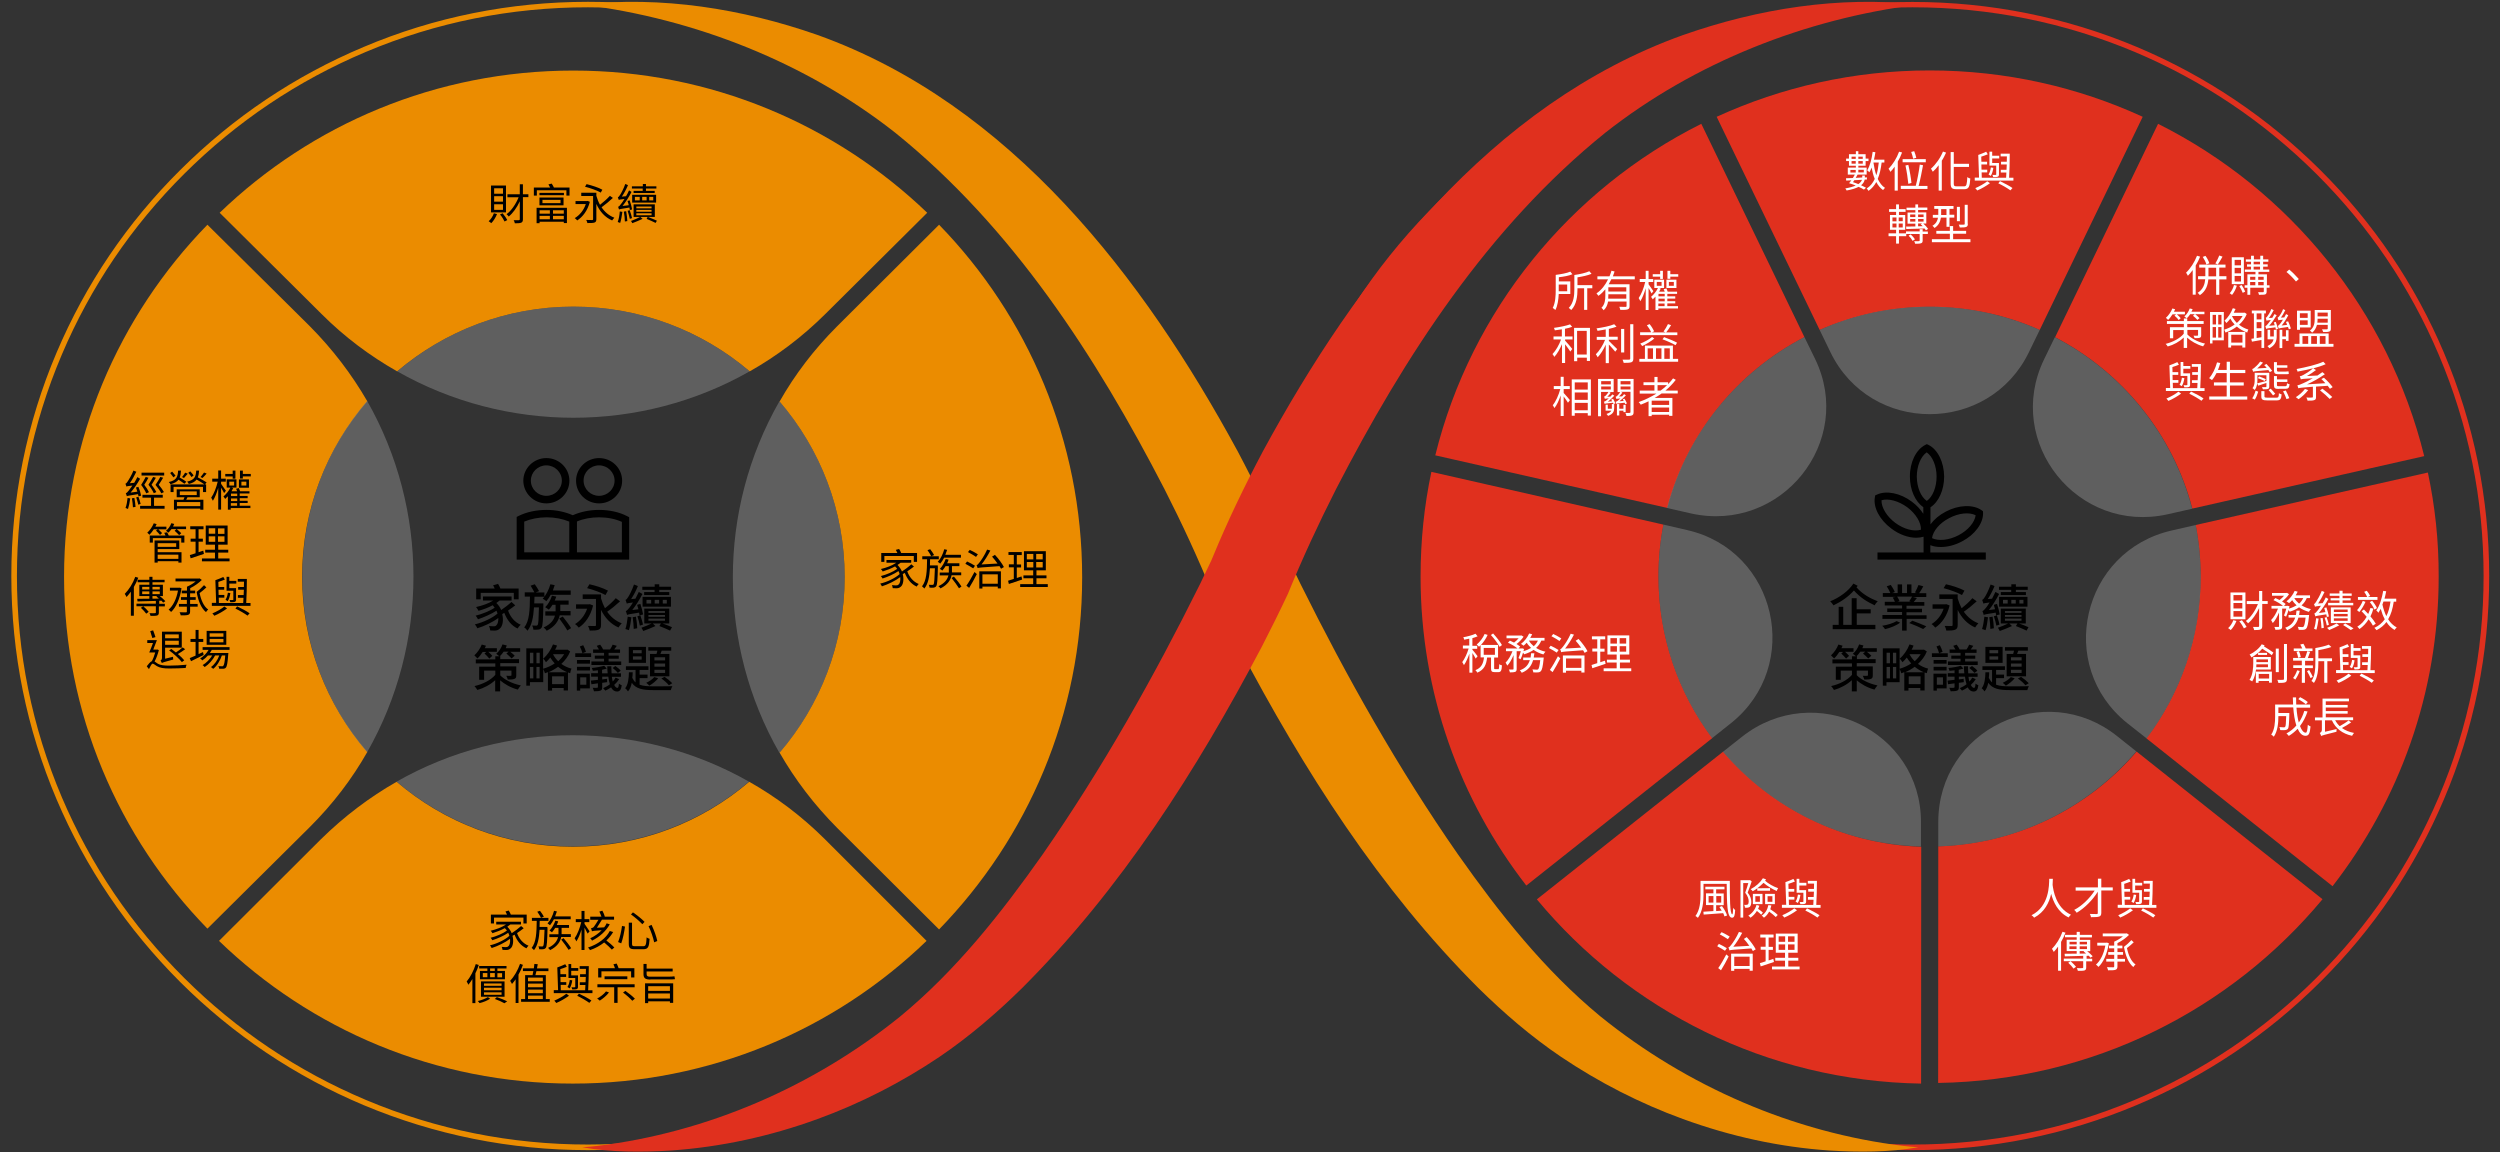 <?xml version="1.0" encoding="utf-8"?>
<!-- Generator: Adobe Illustrator 26.0.3, SVG Export Plug-In . SVG Version: 6.00 Build 0)  -->
<svg version="1.1" xmlns="http://www.w3.org/2000/svg" xmlns:xlink="http://www.w3.org/1999/xlink" x="0px" y="0px"
	 viewBox="0 0 1920 884.9" style="enable-background:new 0 0 1920 884.9;" xml:space="preserve">
<rect x="0" y="0" width="1920" height="884.9" fill="#333333" stroke="none"/>
<style type="text/css">
	.st0{fill-rule:evenodd;clip-rule:evenodd;fill:#EB8C00;}
	.st1{fill-rule:evenodd;clip-rule:evenodd;fill:#E0301E;}
	.st2{fill-rule:evenodd;clip-rule:evenodd;fill:#949495;}
	.st3{fill-rule:evenodd;clip-rule:evenodd;fill:#7D7D7D;fill-opacity:0.6;}
	.st4{fill-rule:evenodd;clip-rule:evenodd;}
	.st5{fill:#FFFFFF;}
</style>
<g id="圖層_2">
	<path class="st0" d="M232,442.9c0-51.5,18.9-98.6,50.1-134.7c-11.9-20.6-26.7-40.1-44.3-57.8l-78.5-77.8
		c-68.2,70-110.1,165.3-110.1,270.3c0,105,41.9,200.3,110.1,270.3l78.5-77.9c17.8-17.7,32.5-37,44.3-57.8
		C250.9,541.4,232,494.3,232,442.9"/>
	<path class="st0" d="M712.1,163.4l-78.3,77.8c-17.7,17.6-37.3,32.3-58,44l0,0c-0.1-0.1-0.2-0.2-0.3-0.2
		c-36.3-30.8-83.5-49.5-135.1-49.5c-51.7,0-99,18.8-135.4,49.7c-20.8-11.8-40.3-26.3-58-44l-78.3-77.8
		C239,95.7,334.8,54.2,440.3,54.2S641.5,95.7,712.1,163.4z"/>
	<path class="st0" d="M633.5,644.5c-17.8-17.7-37.2-32.3-58.1-44.1c-36.4,31.1-83.7,49.9-135.4,49.9s-99.1-18.8-135.4-49.9
		c-20.7,11.8-40.3,26.6-58.1,44.1l-78.3,78.1c70.3,67.9,166.1,109.6,271.7,109.6s201.4-41.7,271.7-109.6L633.5,644.5z"/>
	<path class="st0" d="M721.2,172.6l-78.3,78c-17.7,17.7-32.4,37-44.2,57.8c31.1,36.2,50,83.3,50,134.8c0,51.5-18.9,98.6-50,134.8
		c11.8,20.6,26.6,40.1,44.2,57.8l78.3,78c68-70,109.9-165.4,109.9-270.4C831.1,338.3,789.3,242.6,721.2,172.6"/>
	<path class="st1" d="M1273.7,442.7c0-13.6,1.3-26.9,3.8-39.8l0,0l-178.2-40.5c-5.5,25.9-8.3,52.7-8.3,80.4
		c0,89.4,30.3,171.7,81.2,237.3L1315,566.9C1289,532.2,1273.7,489.1,1273.7,442.7"/>
	<path class="st1" d="M1385.8,258.9c-51,26.4-89.7,73.3-104.9,129.7c-0.2,0.5-0.3,1-0.4,1.5l0,0l-178.2-40.4
		c27.5-111.4,103.5-204.2,204.3-254.6L1385.8,258.9z"/>
	<path class="st1" d="M1657.4,95.1L1578.3,259c51.6,26.8,90.5,74.4,105.4,131.6l0,0l178.1-40.3
		C1834.3,238.6,1758.5,145.7,1657.4,95.1L1657.4,95.1z"/>
	<path class="st1" d="M1475.5,650.3c-60.9-2-115.4-29.9-152.2-73l-143,113.4c70.4,84.9,176.3,139.5,295.1,141.5L1475.5,650.3
		L1475.5,650.3z"/>
	<path class="st1" d="M1482.1,235.6c30,0,58.6,6.3,84.4,17.8l79.1-163.7c-49.7-22.8-105.2-35.6-163.6-35.6
		c-58.4,0-113.8,12.8-163.6,35.6l79.1,163.7C1423.4,241.9,1452,235.6,1482.1,235.6"/>
	<path class="st1" d="M1864.6,362.9L1864.6,362.9l-178.3,40.3c2.5,12.8,3.8,26.1,3.8,39.6c0,46.6-15.5,89.7-41.6,124.3l0,0
		l142.9,113.5c51.1-65.8,81.5-148.2,81.5-237.7C1873,415.4,1870.1,388.7,1864.6,362.9"/>
	<path class="st1" d="M1783.7,690.6l-142.8-113.4l0,0c-36.9,43-91.4,70.9-152.3,72.8l-0.1,181.7
		C1607.3,829.8,1713.2,775.4,1783.7,690.6"/>
	<path class="st1" d="M980.8,442.1c15.6,62.1,38.7,120.3,68.6,173.2c30.1,53.2,66.4,99.8,108.1,138.6
		C1245.3,835.7,1353,879,1468.8,879c59.2,0,116.7-11.5,170.7-34.3c52.2-22,99.1-53.5,139.4-93.6c40.3-40.1,71.9-86.8,94-138.8
		c22.9-53.8,34.5-111,34.5-170s-11.6-116.1-34.5-170c-22.1-52-53.7-98.7-94-138.8c-40.3-40.1-87.2-71.6-139.4-93.6
		C1585.5,17.2,1528,5.6,1468.8,5.6c-118.5,0-240.6,46.7-335,128c-47.2,40.7-84.6,87.4-110.9,138.8
		C995,326.9,980.8,383.9,980.8,442.1L980.8,442.1z M1468.8,883.3c-116.9,0-225.6-43.7-314.3-126.3c-42-39.1-78.6-86.1-108.9-139.6
		c-30.1-53.3-53.3-112-69-174.5l-0.1-0.2v-0.3c0-58.9,14.3-116.7,42.6-171.8c26.6-51.9,64.3-99,111.9-140.1
		c95.1-82,218.2-129,337.8-129c59.8,0,117.8,11.7,172.4,34.6c52.7,22.2,100.1,54,140.8,94.5c40.7,40.5,72.6,87.6,94.9,140.2
		c23.1,54.4,34.8,112.1,34.8,171.6c0,59.5-11.7,117.3-34.8,171.6c-22.3,52.5-54.2,99.7-94.9,140.1c-40.7,40.5-88,72.3-140.8,94.5
		C1586.6,871.6,1528.6,883.3,1468.8,883.3L1468.8,883.3z"/>
	<path class="st0" d="M451.6,5.6c-59.2,0-116.7,11.5-170.7,34.3c-52.2,22-99.1,53.5-139.4,93.6c-40.3,40.1-71.9,86.8-94,138.8
		c-22.9,53.8-34.5,111-34.5,170c0,59,11.6,116.1,34.5,170c22.1,52,53.7,98.7,94,138.8c40.3,40.1,87.2,71.6,139.4,93.6
		c54.1,22.8,111.5,34.3,170.7,34.3c114.2,0,222.8-45,313.8-130.3c83.6-78.2,147.9-187,181.3-306.4c-41-127.6-105.5-235.1-186.5-311
		c-42.8-40.1-90-71.1-140.3-92.2C567,16.9,510.4,5.7,451.6,5.6L451.6,5.6z M451.6,883.3c-59.8,0-117.8-11.7-172.4-34.6
		c-52.7-22.2-100.1-54-140.8-94.5C97.8,713.6,65.8,666.5,43.5,614C20.4,559.6,8.7,501.9,8.7,442.3c0-59.5,11.7-117.3,34.8-171.6
		c22.3-52.5,54.2-99.7,94.9-140.1c40.7-40.5,88-72.3,140.8-94.5C333.8,13,391.8,1.4,451.6,1.4c59.8,0,116.6,11.4,170,33.8
		c50.7,21.3,98.4,52.6,141.6,93c81.7,76.5,146.7,184.9,187.8,313.4l0.2,0.6l-0.2,0.6C917.5,563.3,852.6,673,768.4,751.8
		C676.5,837.8,566.9,883.3,451.6,883.3"/>
	<path class="st0" d="M447.1,3.5c61-6.7,122.7,3.1,180.6,23.3C776.1,79.9,878.1,213,950.6,346.7c14,26.4,27,53.4,38.4,81l0.6,1.4
		l0.3,0.7c0,0.1,0,0,0,0.1c2.1,4.6,6.6,13.8,8.8,18.4c35.6,71.7,75.2,142,120.9,207.7c32,45.4,66.5,89.1,109.4,124.5
		c66.4,53.7,147.9,89.3,233.1,99.6c3.7,0.4,7.5,0.8,11.2,1c-22.5,3.9-45.5,3.9-68.2,2.5c-38.4-2.6-76.1-10.9-112.6-24.2
		c-33-12-64.6-28.2-93.7-47.8c-22.8-15.4-43.8-33.5-63.3-52.7c-76.2-76.1-134.2-167.4-184.1-262.1c-6.8-13.2-13.8-27.2-20.1-40.7
		c-11.1-27.3-23.6-54.2-37-80.5c-52.5-101.7-116.7-201.1-206.8-273.7C619,48,533.9,14.4,447.1,3.5L447.1,3.5z"/>
	<path class="st1" d="M1473.3,3.5c-86.8,10.9-171.9,44.5-240.4,98.4c-90.1,72.6-154.3,172-206.8,273.7c-13.4,26.4-25.9,53.3-37,80.5
		c-6.3,13.4-13.3,27.5-20.1,40.7c-49.9,94.6-107.9,186-184.1,262.1c-19.5,19.2-40.6,37.3-63.3,52.7c-29.1,19.6-60.7,35.8-93.7,47.8
		c-36.5,13.3-74.2,21.5-112.6,24.2c-22.7,1.4-45.7,1.4-68.2-2.5c3.8-0.2,7.5-0.6,11.2-1c85.2-10.3,166.8-45.9,233.1-99.5
		c42.9-35.4,77.4-79.1,109.4-124.5c45.7-65.8,85.3-136,120.9-207.7c2.2-4.5,6.7-13.9,8.8-18.4c0,0,0,0,0-0.1l0.3-0.7l0.6-1.4
		c11.4-27.7,24.4-54.6,38.4-81c72.5-133.7,174.5-266.8,322.8-319.9C1350.6,6.6,1412.3-3.2,1473.3,3.5L1473.3,3.5z"/>
	<path class="st2" d="M575.8,285.2c-0.1-0.1-0.2-0.2-0.3-0.2h0L575.8,285.2z"/>
	<path class="st2" d="M1280.9,388.6c-0.2,0.5-0.3,1-0.4,1.5L1280.9,388.6L1280.9,388.6z"/>
	<path class="st3" d="M281.9,307.8c-30.9,36.2-49.7,83.4-49.7,135s18.8,98.8,49.7,135C329.4,494.5,329.4,391.3,281.9,307.8"/>
	<path class="st3" d="M575.7,285.2c-36.3-30.9-83.6-49.7-135.3-49.7c-51.7,0-99,18.8-135.3,49.7
		C388.7,332.7,492.1,332.7,575.7,285.2"/>
	<path class="st3" d="M304.6,600.3c36.3,30.9,83.6,49.7,135.3,49.7c51.7,0,99-18.8,135.3-49.7C491.5,552.8,388.2,552.8,304.6,600.3"
		/>
	<path class="st3" d="M598.6,578.2c31.2-36.2,50.1-83.4,50.1-135s-18.9-98.8-50.1-135C550.9,391.7,550.9,494.9,598.6,578.2"/>
	<path class="st3" d="M1295.7,407.1l-18.2-4.2c-2.5,12.9-3.8,26.2-3.8,39.9c0,46.6,15.3,89.5,41.2,124.1l14.6-11.6
		C1384.6,511.2,1364.6,422.8,1295.7,407.1"/>
	<path class="st3" d="M1394,275.7l-8.2-16.8c-51.5,26.7-90.5,74.2-105.6,131.2l18.4,4.2C1368,409.8,1424.8,339.1,1394,275.7"/>
	<path class="st3" d="M1665,394.9l18.6-4.2c-14.9-57.3-53.9-105-105.5-131.7l-8.3,17.1C1539.1,339.7,1595.8,410.6,1665,394.9"/>
	<path class="st3" d="M1337.9,565.8l-14.7,11.6c36.9,43.1,91.2,70.9,152.1,72.7v-18.6C1475.5,561.1,1393.5,522,1337.9,565.8"/>
	<path class="st3" d="M1558.3,270.3l8.2-16.9c-25.8-11.4-54.4-17.9-84.5-17.9s-58.7,6.3-84.5,17.9l8.2,16.9
		C1436.4,334,1527.5,334,1558.3,270.3"/>
	<path class="st3" d="M1686.3,403.2l-18.3,4.2c-69.2,15.7-89.5,104-34.1,148.1l14.7,11.6c26.1-34.7,41.6-77.6,41.6-124.3
		C1690.1,429.3,1688.8,416.1,1686.3,403.2"/>
	<path class="st3" d="M1488.6,631.3v18.7c60.8-1.8,115.2-29.8,152.1-72.9l-14.7-11.7C1570.6,521.1,1488.6,560.4,1488.6,631.3"/>
</g>
<g id="Layer_1">
	<g>
		<path class="st4" d="M460.1,357.4c6.5,0,11.9,5.3,11.9,11.7c0,6.5-5.4,11.7-11.9,11.7c-6.6,0-11.9-5.2-11.9-11.7
			C448.1,362.7,453.4,357.4,460.1,357.4 M460.1,386.6c9.7,0,17.7-7.8,17.7-17.4c0-9.6-7.9-17.4-17.7-17.4c-9.7,0-17.7,7.8-17.7,17.4
			C442.4,378.8,450.3,386.6,460.1,386.6"/>
		<path class="st4" d="M477.6,424.2h-34.5v-23.7c4.9-2.1,10.9-3.2,16.9-3.2c6.4,0,12.6,1.2,17.6,3.5V424.2z M402.6,424.2v-23.6
			c5-2.1,11-3.3,17.3-3.3c6.3,0,12.3,1.2,17.3,3.3v23.6H402.6z M460,391.6c-7.2,0-14.3,1.5-20.1,4.1c-5.8-2.6-12.9-4.1-20.1-4.1
			c-7.8,0-15.4,1.6-21.4,4.6l-1.6,0.8v32.8h40.2h6h40.2v-32.6l-1.6-0.8C475.7,393.3,468,391.6,460,391.6"/>
		<path class="st4" d="M419.6,357.4c6.5,0,11.9,5.3,11.9,11.7c0,6.5-5.4,11.7-11.9,11.7c-6.6,0-11.9-5.2-11.9-11.7
			C407.7,362.7,413,357.4,419.6,357.4 M419.6,386.6c9.7,0,17.7-7.8,17.7-17.4c0-9.6-7.9-17.4-17.7-17.4c-9.7,0-17.7,7.8-17.7,17.4
			C402,378.8,409.9,386.6,419.6,386.6"/>
	</g>
	<path class="st4" d="M1472.1,366.1c0-8.1,3-15.5,7.6-18.7c4.5,3.1,7.6,10.5,7.6,18.6c0,8.1-3,15.6-7.5,18.7
		C1475.2,381.6,1472.2,374.3,1472.1,366.1 M1455.5,401.5c-6.5-4.9-10.7-11.8-10.5-17.3c5.3-1.6,13.1,0.5,19.8,5.4
		c6.5,4.9,10.7,11.7,10.5,17.2C1469.9,408.5,1462.1,406.4,1455.5,401.5 M1497,397.9c7.3-3.9,15.3-4.7,20.3-2.2
		c-0.7,5.5-5.9,11.6-13.2,15.4c-7.3,3.8-15.3,4.6-20.3,2.2C1484.5,407.8,1489.7,401.6,1497,397.9 M1482.5,424.3v-5.6
		c2.4,1,5.1,1.4,8.1,1.4c5.1,0,10.8-1.4,16.2-4.3c9.9-5.1,16.4-14,16.2-21.8l-0.1-1.4l-1.1-0.8c-6.5-4.5-17.6-4.1-27.4,1.1
		c-5,2.6-9,6-11.8,9.8v-13.1c6.3-4.1,10.5-13.3,10.5-23.6c-0.1-11-4.9-20.8-12-24.3l-1.3-0.6l-1.2,0.6c-7.1,3.6-11.9,13.4-11.8,24.4
		c0,10.1,4.1,19.2,10.3,23.4v5.1c-2.2-3.4-5.1-6.6-8.8-9.3c-8.9-6.7-19.8-8.8-26.9-5.4l-1.3,0.6l-0.2,1.4c-1.4,7.7,3.6,17.3,12.6,24
		c6,4.6,13.1,7.1,19.2,7.1c2,0,3.8-0.3,5.6-0.8v12.1h-35.4v5.5h83.2v-5.5H1482.5z"/>
	<g>
		<g>
			<path d="M395.7,464.9c-1.7,1.4-3.6,2.7-5.5,4c1.7,4.9,5.1,9,9.7,10.9c-0.8,0.6-1.9,2-2.4,2.9c-4.8-2.2-8.1-6.6-10.2-12
				c-0.5,0.3-1,0.6-1.6,0.9c1.2,4.8,0.3,9.4-1.8,11.1c-1.2,1.2-2.4,1.6-4.2,1.6c-0.9,0-2.1,0-3.2-0.1c-0.1-1-0.4-2.4-1-3.4
				c1.4,0.1,2.6,0.2,3.5,0.2c1,0,1.7-0.1,2.3-0.9c0.9-0.8,1.5-2.9,1.4-5.5c-4.4,3.3-10.8,6.3-16.1,7.9c-0.4-0.9-1.2-2.2-1.9-3
				c6.1-1.4,13.6-4.9,17.4-8.3c-0.2-0.7-0.5-1.4-0.8-2.2c-3.8,2.5-9.7,5.1-14.2,6.6c-0.4-0.8-1.2-2.1-1.8-2.8
				c4.8-1.1,11.2-3.7,14.6-6.1c-0.4-0.6-0.9-1.2-1.5-1.9c-3.4,1.9-7.3,3.3-10.9,4.3c-0.3-0.7-1.3-2.2-1.9-2.9c4.6-1,9.6-2.7,13.2-5
				h-7.9v-3.1h22v3.1h-9.2c-0.8,0.7-1.6,1.3-2.5,1.9c1.7,1.6,2.9,3.5,3.7,5.4c2.8-1.9,5.9-4.3,7.9-6.2L395.7,464.9z M369.2,460.3
				h-3.5V452h14.2c-0.3-0.9-0.8-1.7-1.2-2.5l3.8-1.1c0.7,1.1,1.4,2.5,1.8,3.6h14v8.3h-3.7v-5h-25.4V460.3z"/>
			<path d="M417.3,464.7c-0.2,12-0.5,16.1-1.4,17.4c-0.7,0.9-1.4,1.3-2.4,1.4c-0.9,0.2-2.4,0.1-3.9,0.1c0-1-0.4-2.3-0.9-3.2
				c1.3,0.1,2.5,0.1,3.1,0.1c0.5,0,0.8-0.1,1.1-0.5c0.6-0.8,0.8-4.2,1-13.5h-3.8c-0.5,7.5-1.6,13.7-5,17.9c-0.5-0.8-1.6-2-2.5-2.5
				c4-5,4.3-13.3,4.4-23.7h-4v-3.3h7.4c-0.7-1.4-1.9-3.5-2.9-5.1l3.2-1.1c1.2,1.6,2.6,3.9,3.3,5.3l-2.6,1h6.7v3.3h-7.6
				c0,1.7-0.1,3.5-0.2,5.1h7V464.7z M423,456.7c-1,1.9-2.2,3.6-3.4,5c-0.6-0.5-2-1.6-2.8-1.9c2.6-2.7,4.7-6.9,5.9-11.1l3.3,0.7
				c-0.4,1.4-0.9,2.8-1.4,4.1h13.7v3.3H423z M429.8,472.8c-0.9,4-3.4,8.3-9.9,11.6c-0.5-0.8-1.6-1.9-2.4-2.5c5.7-2.6,7.9-6,8.7-9.1
				h-7.4v-3.3h7.9c0-0.4,0-0.8,0-1.2v-3.8h-2.4c-0.8,1.4-1.8,2.7-2.8,3.7c-0.7-0.5-2-1.4-2.8-1.9c2.3-2.1,4.1-5.4,5.2-8.8l3.3,0.7
				c-0.3,1-0.7,2-1.2,3h10.7v3.2h-6.4v3.8c0,0.3,0,0.7,0,1.1h7.9v3.3H429.8z M432.2,473.5c2.2,2.8,5.1,6.6,6.4,8.9l-2.9,1.8
				c-1.3-2.4-4-6.3-6.2-9.2L432.2,473.5z"/>
			<path d="M455.5,465c-1.9,8-6.2,13.9-11,17c-0.6-0.8-2-2.2-2.9-2.7c4-2.4,7.5-6.5,9.3-11.8h-8.5v-3.4h10l0.6-0.1L455.5,465z
				 M476.2,461.8c-3,2.8-6.8,5.9-9.9,8c2.8,4,6.5,7.1,11.2,8.9c-0.8,0.7-1.9,2.2-2.5,3.2c-6.1-2.7-10.4-7.4-13.4-13.5v11.5
				c0,2.1-0.5,3.1-1.9,3.7c-1.4,0.6-3.6,0.7-6.8,0.7c-0.2-1-0.7-2.6-1.3-3.6c2.1,0.1,4.5,0.1,5.2,0.1c0.7,0,0.9-0.2,0.9-0.9V460
				h-10.2v-3.5h14.1v3.1c0.8,2.7,1.8,5.2,3,7.5c2.9-2.2,6.2-5.2,8.3-7.7L476.2,461.8z M465,457c-3.1-1.8-9.4-4.1-14.1-5.3l1.8-3
				c4.6,1,11,3.1,14.2,4.9L465,457z"/>
			<path d="M484.9,474.1c-0.4,3.6-1.1,7.5-1.9,9.9c-0.6-0.3-2-0.7-2.7-0.9c0.9-2.5,1.4-6.1,1.8-9.5L484.9,474.1z M491.2,472.6
				c-0.1-0.6-0.2-1.3-0.4-2.1c-7.3,1.1-8.4,1.4-9.2,1.8c-0.2-0.7-0.6-2.2-1-3c0.8-0.2,1.6-1.2,2.8-2.6c0.5-0.6,1.6-2.1,2.7-4
				c-3.3,0.4-4.2,0.6-4.7,0.9c-0.2-0.7-0.7-2.1-1-2.9c0.7-0.2,1.3-0.9,2-2.1c0.8-1.1,3.1-5.5,4.5-9.7l3,1.2c-1.4,3.5-3.3,7.1-5.2,10
				l3.3-0.3c0.9-1.7,1.8-3.5,2.6-5.2l2.8,1.6c-2.2,4.3-5,8.7-7.8,12.3l4.7-0.6c-0.3-1.2-0.7-2.4-1-3.4l2.5-0.7
				c0.9,2.7,1.8,6.1,2.1,8.1L491.2,472.6z M488.4,473.6c0.5,2.8,0.9,6.4,1,8.9l-2.7,0.5c0-2.4-0.4-6.1-0.8-9L488.4,473.6z
				 M491.8,472.6c0.7,2.2,1.7,5.2,2,7.1l-2.4,0.8c-0.3-1.9-1.1-4.9-1.9-7.2L491.8,472.6z M508.5,478.7c2.8,1,5.7,2.1,7.6,3l-1.5,2.6
				c-2.1-1-5.3-2.4-8.2-3.5l1.2-2h-6.3l2.1,2c-2.9,1.4-6.7,2.8-9.4,3.8c-0.3-0.7-0.9-1.8-1.4-2.5c2.3-0.8,5.7-2.2,7.9-3.3h-5.7
				v-11.4H514v11.4H508.5z M502.8,453h-9.5v-2.4h9.5v-1.9h3.5v1.9h9.1v2.4h-9.1v1.7h7.7v2.3h-19.3v-2.3h8V453z M493.5,458.4h21.8
				v7.5h-21.8V458.4z M496.5,463.5h3.6v-2.8h-3.6V463.5z M498,470.7h12.7v-1.4H498V470.7z M498,473.7h12.7v-1.4H498V473.7z
				 M498,476.7h12.7v-1.6H498V476.7z M506.2,463.5v-2.8h-3.4v2.8H506.2z M512.1,460.7H509v2.8h3.1V460.7z"/>
			<path d="M384.1,518.6c3.1,3.2,9.1,6.4,15.9,7.8c-0.7,0.8-1.8,2.3-2.3,3.2c-5.5-1.4-10.3-4.3-13.6-7.1v8.5h-3.8v-8.6
				c-3.7,3.4-8.7,6.1-13.7,7.5c-0.5-0.9-1.5-2.3-2.2-3c6.4-1.4,12.6-4.6,16-8.6V515h-8.6v7.1h-3.8V512h12.4v-2.5h-15v-3.1h15V504
				h3.1c-0.7-0.6-1.7-1.4-2.4-1.9c2.1-1.7,3.9-4.4,4.8-7.2l3.3,0.8c-0.2,0.7-0.5,1.4-0.8,2.1h11.1v2.8h-7.6c1.2,0.9,2.6,2.1,3.4,3
				l-2.4,2.1c-0.9-1-2.6-2.6-4-3.8l1.7-1.4h-3.8c-0.9,1.3-1.8,2.4-2.8,3.4h0.2v2.3h14.4v3.1h-14.4v2.5h12.3v6.8
				c0,1.6-0.3,2.4-1.5,2.8c-1.2,0.5-2.8,0.5-5,0.5c-0.2-0.9-0.8-2.1-1.2-2.9c1.4,0.1,3,0.1,3.4,0c0.5,0,0.6-0.1,0.6-0.5V515h-8.6
				V518.6z M370.7,500.7c-1.2,1.9-2.6,3.7-4,5c-0.5-0.6-1.7-1.8-2.4-2.4c2.3-2.1,4.5-5.2,5.7-8.3l3.2,0.9c-0.3,0.7-0.5,1.3-0.9,1.9
				h9.3v2.8H375c1.2,1,2.4,2.3,3.1,3.1l-2.3,2.1c-0.8-1-2.4-2.7-3.7-3.9l1.4-1.2H370.7z"/>
			<path d="M437.9,500.3c-1.5,3.8-3.9,6.9-6.8,9.6c2.3,1.6,4.9,2.9,7.8,3.6c-0.4,0.9-0.9,2.5-1,3.5c-0.6-0.2-1.1-0.3-1.7-0.6v13.9
				h-3.3v-1.9H424v2h-3.2v-14.2c-0.8,0.3-1.6,0.6-2.3,0.9c-0.2-0.9-0.8-2.5-1.3-3.3v10.1H407v2.7h-2.8v-28.7h12.9v15.7
				c3.2-0.9,6.3-2.3,8.9-4.1c-1.3-1.4-2.4-2.9-3.4-4.5c-1,1.3-2.1,2.5-3.3,3.6c-0.4-0.7-1.4-2.1-2.1-2.8c3.1-2.6,5.9-6.7,7.5-10.9
				l3.1,0.9c-0.4,1.1-0.9,2.2-1.5,3.2h8.8l0.7-0.1L437.9,500.3z M407,501.3v8.1h2.6v-8.1H407z M407,521h2.6v-8.8H407V521z
				 M414.4,501.3H412v8.1h2.5V501.3z M414.4,521v-8.8H412v8.8H414.4z M435.6,516.3c-2.6-1.1-4.9-2.5-7-4.2c-2.3,1.7-4.8,3.1-7.4,4.2
				H435.6z M433.1,525.4v-6H424v6H433.1z M424.7,502.4c1,2,2.3,3.8,4,5.4c1.8-1.6,3.4-3.4,4.6-5.4H424.7z"/>
			<path d="M454,504.6h-12.2v-2.9H454V504.6z M453,528.7h-7.4v1.7H443v-13H453V528.7z M443.1,506.9h10v2.8h-10V506.9z M443.1,512.1
				h10v2.8h-10V512.1z M447.3,501.7c-0.3-1.4-1.1-3.6-2-5.2l2.6-1c0.9,1.6,1.7,3.7,2.1,5.1L447.3,501.7z M445.6,520.2v5.7h4.7v-5.7
				H445.6z M475.5,521.6c-1,1.6-2.3,3.1-3.8,4.4c0.7,1.5,1.6,2.3,2.5,2.3c0.6,0,1-0.9,1.1-3.3c0.7,0.6,1.5,1,2.2,1.3
				c-0.5,3.6-1.5,4.7-3.6,4.8c-2,0-3.5-1.1-4.6-3.2c-1.4,1-2.9,1.8-4.4,2.5c-0.4-0.5-1.2-1.4-1.7-1.9c1.8-0.8,3.6-1.7,5.2-3
				c-0.5-1.6-1-3.6-1.2-5.8h-4.7v2.1c1.2-0.2,2.4-0.3,3.7-0.5l0.1,2.6l-3.8,0.5v3.3c0,1.6-0.3,2.3-1.4,2.7c-1,0.4-2.6,0.5-4.9,0.5
				c-0.2-0.8-0.6-1.9-1-2.7c1.5,0.1,3,0.1,3.4,0c0.5,0,0.6-0.2,0.6-0.6v-2.8c-1.8,0.2-3.5,0.5-5,0.7l-0.4-2.8
				c1.5-0.2,3.3-0.4,5.4-0.6v-2.4h-5.2V517h5.2v-2.2c-1.3,0.2-2.7,0.3-3.9,0.4c-0.1-0.6-0.5-1.6-0.8-2.2c3.4-0.3,7.3-1,9.5-1.7
				l2,2.2c-1.1,0.3-2.3,0.6-3.6,0.9v2.7h4.3c-0.2-1.7-0.3-3.5-0.3-5.4h3.1c0,1.9,0.1,3.7,0.2,5.4h7.2v2.7h-7
				c0.2,1.4,0.4,2.6,0.7,3.6c0.9-0.9,1.6-1.9,2.2-3L475.5,521.6z M477,510.7h-22.8V508h9.7v-2.1h-7.1v-2.4h7.1v-2.1h-8.4v-2.6h4.5
				c-0.5-0.9-1.1-1.9-1.7-2.8l2.6-0.9c0.9,1.1,1.9,2.7,2.3,3.7h5.3c0.7-1,1.6-2.6,2-3.7l3.2,0.9c-0.7,1-1.4,2-2,2.8h4.5v2.6h-8.8
				v2.1h7.8v2.4h-7.8v2.1h9.7V510.7z M472.6,511.5c1.5,1,3.3,2.5,4.1,3.6l-2.2,1.7c-0.8-1.1-2.5-2.7-4-3.8L472.6,511.5z"/>
			<path d="M491.4,525.9c2.7,1,6.2,1.2,10.3,1.2c2.1,0,12.1,0,14.7-0.1c-0.5,0.7-1,2.1-1.2,3h-13.5c-7.9,0-13.2-0.9-16.5-5.6
				c-0.5,2.6-1.4,4.9-2.9,6.6c-0.4-0.7-1.4-1.9-2.2-2.4c2.3-2.7,2.8-7.6,2.9-12.3h2.9c0,1.5-0.1,2.9-0.3,4.3
				c0.7,1.4,1.5,2.6,2.5,3.5v-9.6h-7.4v-2.8h17.3v2.8h-6.8v3.6h6.1v2.7h-6.1V525.9z M496.1,509.1h-13.2v-12.3h13.2V509.1z
				 M492.8,499.3h-6.7v2.4h6.7V499.3z M492.8,504.1h-6.7v2.5h6.7V504.1z M505.5,520.9c-1.7,2.1-4.4,4.3-6.8,5.7
				c-0.5-0.6-1.7-1.7-2.4-2.2c2.4-1.1,4.8-2.7,6.2-4.4L505.5,520.9z M504.2,502.2c0.3-0.8,0.5-1.7,0.7-2.5h-7V497h17.6v2.7h-7.3
				c-0.3,0.9-0.7,1.7-1,2.5h6.9v17.2h-14.9v-17.2H504.2z M510.8,504.8h-8.2v2.4h8.2V504.8z M510.8,509.6h-8.2v2.4h8.2V509.6z
				 M510.8,514.4h-8.2v2.4h8.2V514.4z M510.4,519.8c2.1,1.4,4.6,3.5,5.9,4.9l-2.6,1.6c-1.2-1.6-3.7-3.8-5.8-5.2L510.4,519.8z"/>
		</g>
	</g>
	<g>
		<g>
			<path d="M1426.7,449.9c-0.3,0.4-0.6,0.8-0.9,1.2c4.9,5.5,10.5,8.4,16.3,10.7c-0.9,0.8-1.9,2-2.3,3.1c-5.6-2.6-10.9-5.7-16-11.4
				c-4.2,4.8-9.9,8.7-15.7,11.4c-0.5-0.9-1.6-2.2-2.5-3.1c7-2.8,14-7.8,17.8-13.6L1426.7,449.9z M1426,479.9h14.3v3.3h-32.8v-3.3
				h4.6V466h3.5v13.9h6.5v-20.5h3.8v8.5h10.8v3.2H1426V479.9z"/>
			<path d="M1459.3,478.2c-2.7,2.1-7.6,4.1-11.6,5c-0.5-0.8-1.4-2-2.2-2.6c3.9-0.6,8.6-2,11.1-3.6L1459.3,478.2z M1479.6,472.3v3
				h-15.3v9h-3.5v-9h-15.1v-3h15.1V470h-11.4v-2.7h11.4v-2.3h-13.3v-2.8h7.8c-0.4-1-1-2.3-1.7-3.3l2.3-0.5h-9.9v-2.9h5.8
				c-0.6-1.5-1.7-3.6-2.8-5.2l3.1-1.1c1.2,1.7,2.6,4,3.1,5.5l-2.1,0.8h4.3v-6.7h3.4v6.7h3.8v-6.7h3.4v6.7h4.2l-1.5-0.5
				c0.9-1.6,2.1-4,2.7-5.7l3.7,1c-1,1.9-2.2,3.8-3.2,5.3h5.5v2.9h-10.2l3,0.8c-0.9,1.2-1.7,2.2-2.5,3.1h8.2v2.8h-13.7v2.3h11.9v2.7
				h-11.9v2.3H1479.6z M1457,458.2c0.8,1.1,1.5,2.5,1.8,3.4l-1.7,0.5h10.6l-1.4-0.4c0.7-1,1.6-2.4,2.2-3.5H1457z M1468.7,476.7
				c3.4,1.2,8.1,3.1,10.7,4.3l-2.4,2.1c-2.4-1.2-7.1-3.3-10.7-4.6L1468.7,476.7z"/>
			<path d="M1497.3,465c-1.9,8-6.2,13.9-11,17c-0.6-0.8-2-2.2-2.9-2.7c4-2.4,7.5-6.5,9.3-11.8h-8.5v-3.4h10l0.6-0.1L1497.3,465z
				 M1518.1,461.8c-3,2.8-6.8,5.9-9.9,8c2.8,4,6.5,7.1,11.2,8.9c-0.8,0.7-1.9,2.2-2.5,3.2c-6.1-2.7-10.4-7.4-13.4-13.5v11.5
				c0,2.1-0.5,3.1-1.9,3.7c-1.4,0.6-3.6,0.7-6.8,0.7c-0.2-1-0.7-2.6-1.3-3.6c2.1,0.1,4.5,0.1,5.2,0.1c0.7,0,0.9-0.2,0.9-0.9V460
				h-10.2v-3.5h14.1v3.1c0.8,2.7,1.8,5.2,3,7.5c2.9-2.2,6.2-5.2,8.3-7.7L1518.1,461.8z M1506.8,457c-3.1-1.8-9.4-4.1-14.1-5.3l1.8-3
				c4.6,1,11,3.1,14.2,4.9L1506.8,457z"/>
			<path d="M1526.8,474.1c-0.4,3.6-1.1,7.5-1.9,9.9c-0.6-0.3-2-0.7-2.7-0.9c0.9-2.5,1.4-6.1,1.8-9.5L1526.8,474.1z M1533.1,472.6
				c-0.1-0.6-0.2-1.3-0.4-2.1c-7.3,1.1-8.4,1.4-9.2,1.8c-0.2-0.7-0.6-2.2-1-3c0.8-0.2,1.6-1.2,2.8-2.6c0.5-0.6,1.6-2.1,2.7-4
				c-3.3,0.4-4.2,0.6-4.7,0.9c-0.2-0.7-0.7-2.1-1-2.9c0.7-0.2,1.3-0.9,2-2.1c0.8-1.1,3.1-5.5,4.5-9.7l3,1.2c-1.4,3.5-3.3,7.1-5.2,10
				l3.3-0.3c0.9-1.7,1.8-3.5,2.6-5.2l2.8,1.6c-2.2,4.3-5,8.7-7.8,12.3l4.7-0.6c-0.3-1.2-0.7-2.4-1-3.4l2.5-0.7
				c0.9,2.7,1.8,6.1,2.1,8.1L1533.1,472.6z M1530.3,473.6c0.5,2.8,0.9,6.4,1,8.9l-2.7,0.5c0-2.4-0.4-6.1-0.8-9L1530.3,473.6z
				 M1533.6,472.6c0.7,2.2,1.7,5.2,2,7.1l-2.4,0.8c-0.3-1.9-1.1-4.9-1.9-7.2L1533.6,472.6z M1550.3,478.7c2.8,1,5.7,2.1,7.6,3
				l-1.5,2.6c-2.1-1-5.3-2.4-8.2-3.5l1.2-2h-6.3l2.1,2c-2.9,1.4-6.7,2.8-9.4,3.8c-0.3-0.7-0.9-1.8-1.4-2.5c2.3-0.8,5.7-2.2,7.9-3.3
				h-5.7v-11.4h19.2v11.4H1550.3z M1544.7,453h-9.5v-2.4h9.5v-1.9h3.5v1.9h9.1v2.4h-9.1v1.7h7.7v2.3h-19.3v-2.3h8V453z
				 M1535.3,458.4h21.8v7.5h-21.8V458.4z M1538.3,463.5h3.6v-2.8h-3.6V463.5z M1539.8,470.7h12.7v-1.4h-12.7V470.7z M1539.8,473.7
				h12.7v-1.4h-12.7V473.7z M1539.8,476.7h12.7v-1.6h-12.7V476.7z M1548.1,463.5v-2.8h-3.4v2.8H1548.1z M1554,460.7h-3.1v2.8h3.1
				V460.7z"/>
			<path d="M1426,518.6c3.1,3.2,9.1,6.4,15.9,7.8c-0.7,0.8-1.8,2.3-2.3,3.2c-5.5-1.4-10.3-4.3-13.6-7.1v8.5h-3.8v-8.6
				c-3.7,3.4-8.7,6.1-13.7,7.5c-0.5-0.9-1.5-2.3-2.2-3c6.4-1.4,12.6-4.6,16-8.6V515h-8.6v7.1h-3.8V512h12.4v-2.5h-15v-3.1h15V504
				h3.1c-0.7-0.6-1.7-1.4-2.4-1.9c2.1-1.7,3.9-4.4,4.8-7.2l3.3,0.8c-0.2,0.7-0.5,1.4-0.8,2.1h11.1v2.8h-7.6c1.2,0.9,2.6,2.1,3.4,3
				l-2.4,2.1c-0.9-1-2.6-2.6-4-3.8l1.7-1.4h-3.8c-0.9,1.3-1.8,2.4-2.8,3.4h0.2v2.3h14.4v3.1H1426v2.5h12.3v6.8
				c0,1.6-0.3,2.4-1.5,2.8c-1.2,0.5-2.8,0.5-5,0.5c-0.2-0.9-0.8-2.1-1.2-2.9c1.4,0.1,3,0.1,3.4,0c0.5,0,0.6-0.1,0.6-0.5V515h-8.6
				V518.6z M1412.6,500.7c-1.2,1.9-2.6,3.7-4,5c-0.5-0.6-1.7-1.8-2.4-2.4c2.3-2.1,4.5-5.2,5.7-8.3l3.2,0.9c-0.3,0.7-0.5,1.3-0.9,1.9
				h9.3v2.8h-6.5c1.2,1,2.4,2.3,3.1,3.1l-2.3,2.1c-0.8-1-2.4-2.7-3.7-3.9l1.4-1.2H1412.6z"/>
			<path d="M1479.8,500.3c-1.5,3.8-3.9,6.9-6.8,9.6c2.3,1.6,4.9,2.9,7.8,3.6c-0.4,0.9-0.9,2.5-1,3.5c-0.6-0.2-1.1-0.3-1.7-0.6v13.9
				h-3.3v-1.9h-9.1v2h-3.2v-14.2c-0.8,0.3-1.6,0.6-2.3,0.9c-0.2-0.9-0.8-2.5-1.3-3.3v10.1h-10.1v2.7h-2.8v-28.7h12.9v15.7
				c3.2-0.9,6.3-2.3,8.9-4.1c-1.3-1.4-2.4-2.9-3.4-4.5c-1,1.3-2.1,2.5-3.3,3.6c-0.4-0.7-1.4-2.1-2.1-2.8c3.1-2.6,5.9-6.7,7.5-10.9
				l3.1,0.9c-0.4,1.1-0.9,2.2-1.5,3.2h8.8l0.7-0.1L1479.8,500.3z M1448.9,501.3v8.1h2.6v-8.1H1448.9z M1448.9,521h2.6v-8.8h-2.6V521
				z M1456.3,501.3h-2.5v8.1h2.5V501.3z M1456.3,521v-8.8h-2.5v8.8H1456.3z M1477.5,516.3c-2.6-1.1-4.9-2.5-7-4.2
				c-2.3,1.7-4.8,3.1-7.4,4.2H1477.5z M1475,525.4v-6h-9.1v6H1475z M1466.5,502.4c1,2,2.3,3.8,4,5.4c1.8-1.6,3.4-3.4,4.6-5.4H1466.5
				z"/>
			<path d="M1495.9,504.6h-12.2v-2.9h12.2V504.6z M1494.9,528.7h-7.4v1.7h-2.6v-13h10.1V528.7z M1485,506.9h10v2.8h-10V506.9z
				 M1485,512.1h10v2.8h-10V512.1z M1489.2,501.7c-0.3-1.4-1.1-3.6-2-5.2l2.6-1c0.9,1.6,1.7,3.7,2.1,5.1L1489.2,501.7z
				 M1487.5,520.2v5.7h4.7v-5.7H1487.5z M1517.4,521.6c-1,1.6-2.3,3.1-3.8,4.4c0.7,1.5,1.6,2.3,2.5,2.3c0.6,0,1-0.9,1.1-3.3
				c0.7,0.6,1.5,1,2.2,1.3c-0.5,3.6-1.5,4.7-3.6,4.8c-2,0-3.5-1.1-4.6-3.2c-1.4,1-2.9,1.8-4.4,2.5c-0.4-0.5-1.2-1.4-1.7-1.9
				c1.8-0.8,3.6-1.7,5.2-3c-0.5-1.6-1-3.6-1.2-5.8h-4.7v2.1c1.2-0.2,2.4-0.3,3.7-0.5l0.1,2.6l-3.8,0.5v3.3c0,1.6-0.3,2.3-1.4,2.7
				c-1,0.4-2.6,0.5-4.9,0.5c-0.2-0.8-0.6-1.9-1-2.7c1.5,0.1,3,0.1,3.4,0c0.5,0,0.6-0.2,0.6-0.6v-2.8c-1.8,0.2-3.5,0.5-5,0.7
				l-0.4-2.8c1.5-0.2,3.3-0.4,5.4-0.6v-2.4h-5.2V517h5.2v-2.2c-1.3,0.2-2.7,0.3-3.9,0.4c-0.1-0.6-0.5-1.6-0.8-2.2
				c3.4-0.3,7.3-1,9.5-1.7l2,2.2c-1.1,0.3-2.3,0.6-3.6,0.9v2.7h4.3c-0.2-1.7-0.3-3.5-0.3-5.4h3.1c0,1.9,0.1,3.7,0.2,5.4h7.2v2.7h-7
				c0.2,1.4,0.4,2.6,0.7,3.6c0.9-0.9,1.6-1.9,2.2-3L1517.4,521.6z M1518.8,510.7H1496V508h9.7v-2.1h-7.1v-2.4h7.1v-2.1h-8.4v-2.6
				h4.5c-0.5-0.9-1.1-1.9-1.7-2.8l2.6-0.9c0.9,1.1,1.9,2.7,2.3,3.7h5.3c0.7-1,1.6-2.6,2-3.7l3.2,0.9c-0.7,1-1.4,2-2,2.8h4.5v2.6
				h-8.8v2.1h7.8v2.4h-7.8v2.1h9.7V510.7z M1514.5,511.5c1.5,1,3.3,2.5,4.1,3.6l-2.2,1.7c-0.8-1.1-2.5-2.7-4-3.8L1514.5,511.5z"/>
			<path d="M1533.2,525.9c2.7,1,6.2,1.2,10.3,1.2c2.1,0,12.1,0,14.7-0.1c-0.5,0.7-1,2.1-1.2,3h-13.5c-7.9,0-13.2-0.9-16.5-5.6
				c-0.5,2.6-1.4,4.9-2.9,6.6c-0.4-0.7-1.4-1.9-2.2-2.4c2.3-2.7,2.8-7.6,2.9-12.3h2.9c0,1.5-0.1,2.9-0.3,4.3
				c0.7,1.4,1.5,2.6,2.5,3.5v-9.6h-7.4v-2.8h17.3v2.8h-6.8v3.6h6.1v2.7h-6.1V525.9z M1538,509.1h-13.2v-12.3h13.2V509.1z
				 M1534.6,499.3h-6.7v2.4h6.7V499.3z M1534.6,504.1h-6.7v2.5h6.7V504.1z M1547.3,520.9c-1.7,2.1-4.4,4.3-6.8,5.7
				c-0.5-0.6-1.7-1.7-2.4-2.2c2.4-1.1,4.8-2.7,6.2-4.4L1547.3,520.9z M1546.1,502.2c0.3-0.8,0.5-1.7,0.7-2.5h-7V497h17.6v2.7h-7.3
				c-0.3,0.9-0.7,1.7-1,2.5h6.9v17.2h-14.9v-17.2H1546.1z M1552.6,504.8h-8.2v2.4h8.2V504.8z M1552.6,509.6h-8.2v2.4h8.2V509.6z
				 M1552.6,514.4h-8.2v2.4h8.2V514.4z M1552.2,519.8c2.1,1.4,4.6,3.5,5.9,4.9l-2.6,1.6c-1.2-1.6-3.7-3.8-5.8-5.2L1552.2,519.8z"/>
		</g>
	</g>
	<g>
		<g>
			<path d="M381.7,164.4c-1,2.6-2.7,5.3-4.4,7c-0.4-0.4-1.4-1.1-2-1.5c1.7-1.5,3.2-3.8,4-6.1L381.7,164.4z M388.6,163.1h-11.5v-20.6
				h11.5V163.1z M386.3,144.6h-6.8v4.2h6.8V144.6z M386.3,150.7h-6.8v4.2h6.8V150.7z M386.3,156.9h-6.8v4.3h6.8V156.9z M386,163.8
				c1.4,1.6,2.9,3.8,3.6,5.2l-2.1,1.1c-0.7-1.5-2.1-3.8-3.5-5.4L386,163.8z M405.8,151.4h-4.2v17c0,1.5-0.4,2.2-1.3,2.6
				c-0.9,0.4-2.4,0.5-4.9,0.5c-0.1-0.7-0.5-1.7-0.9-2.4c1.8,0,3.5,0,4,0c0.5,0,0.7-0.2,0.7-0.7v-13.8c-2.2,4.8-5.3,9.1-8.5,11.7
				c-0.4-0.6-1.2-1.4-1.7-1.8c3.7-2.6,7.2-7.8,9.3-13h-8.6v-2.3h9.5v-7.7h2.4v7.7h4.2V151.4z"/>
			<path d="M437.4,144v6.2H435v-4.1h-22.7v4.1h-2.3V144h12.5c-0.4-0.8-0.8-1.6-1.3-2.4l2.5-0.6c0.6,0.9,1.3,2.1,1.7,3H437.4z
				 M412.1,159.6h23.3v11.7H433v-1h-18.6v1.1h-2.3V159.6z M433.1,149.9h-18.8v-1.8h18.8V149.9z M414.3,157.7v-6h18.5v6H414.3z
				 M414.4,161.5v2.6h7.9v-2.6H414.4z M414.4,168.4h7.9v-2.6h-7.9V168.4z M416.6,156h13.9v-2.5h-13.9V156z M433,161.5h-8.3v2.6h8.3
				V161.5z M433,168.4v-2.6h-8.3v2.6H433z"/>
			<path d="M453,155c-1.7,6.7-5.5,11.6-9.7,14.3c-0.4-0.5-1.4-1.5-1.9-1.8c3.6-2.1,6.9-5.9,8.5-10.8h-7.9v-2.3h8.9l0.4-0.1L453,155z
				 M470.7,152c-2.6,2.4-5.9,5.2-8.7,7.2c2.4,3.6,5.7,6.4,9.8,8c-0.5,0.5-1.3,1.5-1.7,2.1c-5.5-2.4-9.5-6.9-12.1-12.7v11.7
				c0,1.5-0.4,2.2-1.4,2.6c-1.1,0.4-2.8,0.4-5.5,0.4c-0.1-0.7-0.5-1.7-0.9-2.4c2,0.1,4,0.1,4.5,0.1c0.6,0,0.8-0.2,0.8-0.7v-17.8
				h-9.1V148H458v2.4c0.7,2.4,1.6,4.8,2.8,6.9c2.6-2,5.7-4.8,7.6-6.9L470.7,152z M461.4,147.9c-2.7-1.5-8-3.5-12.1-4.5l1.2-2
				c4,1,9.4,2.7,12.1,4.3L461.4,147.9z"/>
			<path d="M478,162.7c-0.4,3-1,6.4-1.7,8.5c-0.4-0.2-1.4-0.5-1.9-0.7c0.8-2.1,1.4-5.3,1.6-8.1L478,162.7z M483.7,161.3
				c-0.1-0.5-0.2-1.2-0.3-1.9c-6.4,1-7.4,1.2-8,1.5c-0.1-0.5-0.5-1.6-0.7-2.1c0.7-0.1,1.4-1,2.3-2.2c0.5-0.6,1.5-2,2.6-3.8
				c-3.3,0.4-4,0.5-4.4,0.7c-0.1-0.4-0.5-1.5-0.7-2c0.5-0.1,1.1-0.9,1.7-1.8c0.7-1,2.8-4.8,4-8.4l2.1,0.9c-1.3,3.1-3,6.3-4.7,8.8
				l3.2-0.3c0.9-1.4,1.6-3,2.3-4.5l1.9,1.2c-1.9,3.8-4.4,7.7-6.9,10.8l4.8-0.6c-0.3-1.1-0.6-2.3-1-3.3l1.7-0.4
				c0.8,2.3,1.6,5.2,1.8,7L483.7,161.3z M480.9,162.2c0.4,2.4,0.8,5.5,0.9,7.6l-1.9,0.3c0-2.1-0.4-5.2-0.8-7.6L480.9,162.2z
				 M483.6,161.4c0.7,1.9,1.5,4.5,1.8,6.1l-1.7,0.6c-0.3-1.7-1.1-4.2-1.7-6.2L483.6,161.4z M497.8,166.7c2.4,0.9,5,2,6.7,2.8l-1,1.7
				c-1.7-0.9-4.5-2.1-6.9-3.1l0.8-1.5h-5.6l1.7,1.5c-2.5,1.2-5.6,2.4-7.9,3.3c-0.2-0.5-0.7-1.3-1-1.7c2.1-0.8,5.3-2.1,7.1-3.1h-5.1
				v-9.7h16.3v9.7H497.8z M493.7,144.8h-8.4v-1.7h8.4v-1.8h2.4v1.8h8v1.7h-8v1.8h6.7v1.6h-16.2v-1.6h7V144.8z M485.5,149.6h18.4v6
				h-18.4V149.6z M487.6,153.9h3.7v-2.7h-3.7V153.9z M488.7,160h11.7v-1.4h-11.7V160z M488.7,162.6h11.7v-1.4h-11.7V162.6z
				 M488.7,165.3h11.7v-1.5h-11.7V165.3z M496.6,153.9v-2.7h-3.4v2.7H496.6z M501.7,151.2h-3.1v2.7h3.1V151.2z"/>
		</g>
	</g>
	<g>
		<g>
			<path d="M402.2,712.9c-1.5,1.2-3.3,2.5-5.1,3.7c1.5,4.4,4.7,8.1,8.8,9.7c-0.5,0.5-1.3,1.4-1.6,2c-4.2-1.9-7.3-5.7-9.1-10.5
				c-0.5,0.3-1.1,0.7-1.6,0.9c1.1,4.3,0.3,8.3-1.5,9.7c-1.1,0.9-1.9,1.2-3.4,1.2c-0.8,0-1.8,0-2.8-0.1c0-0.7-0.3-1.6-0.6-2.3
				c1.2,0.1,2.3,0.2,3,0.2c0.9,0,1.5-0.1,2.1-0.7c1-0.7,1.6-3,1.3-5.7c-3.8,2.9-9.4,5.6-14.1,7.1c-0.3-0.6-0.8-1.5-1.3-2.1
				c5.3-1.2,11.7-4.3,14.9-7.3c-0.2-0.8-0.5-1.6-0.9-2.3c-3.2,2.2-8.3,4.5-12.2,5.7c-0.3-0.5-0.8-1.4-1.3-1.9
				c4.1-1,9.6-3.3,12.5-5.5c-0.4-0.7-1-1.3-1.6-1.9c-2.9,1.6-6.3,2.9-9.5,3.9c-0.2-0.5-0.9-1.5-1.4-1.9c4.2-1,8.6-2.6,11.8-4.8h-7.5
				v-2.1h19v2.1h-8.2c-0.7,0.6-1.5,1.2-2.3,1.7c1.5,1.5,2.7,3.3,3.4,5c2.5-1.6,5.3-3.8,7.2-5.5L402.2,712.9z M379.4,709.2H377v-6.8
				h12.4c-0.4-0.8-0.8-1.7-1.2-2.4l2.5-0.7c0.6,0.9,1.3,2.2,1.6,3.1h12.2v6.8H402v-4.5h-22.6V709.2z"/>
			<path d="M420.5,712.9c-0.2,10.4-0.5,13.9-1.3,15c-0.5,0.7-1.1,1-1.9,1.1c-0.7,0.1-2,0.1-3.2,0c0-0.7-0.3-1.6-0.6-2.2
				c1.2,0.1,2.3,0.1,2.8,0.1c0.4,0,0.7-0.1,0.9-0.4c0.5-0.7,0.7-3.8,1-12.4h-3.8c-0.4,6.6-1.4,12-4.3,15.6c-0.4-0.5-1.2-1.3-1.8-1.7
				c3.5-4.3,3.8-11.7,3.9-20.8h-3.7v-2.3h12.7v2.3h-6.7c0,1.6-0.1,3.2-0.1,4.7h6V712.9z M414.7,699.5c1.1,1.4,2.4,3.3,3,4.5
				l-2.2,0.9c-0.6-1.2-1.8-3.2-2.9-4.7L414.7,699.5z M425.4,706c-0.9,1.7-1.9,3.3-3,4.6c-0.4-0.4-1.4-1.1-1.9-1.4c2.2-2.3,4-6,5-9.7
				l2.2,0.5c-0.4,1.3-0.9,2.6-1.4,3.8h12v2.2H425.4z M431,719.7c-0.7,3.4-2.8,7.1-8.5,10c-0.3-0.5-1.1-1.3-1.6-1.7
				c5.1-2.4,7-5.5,7.7-8.3h-6.7v-2.2h7c0-0.5,0-1,0-1.5v-3.4h-2.5c-0.8,1.3-1.6,2.4-2.5,3.4c-0.4-0.4-1.4-1-1.9-1.3
				c1.9-1.9,3.5-4.8,4.5-7.6l2.2,0.5c-0.3,1-0.7,1.9-1.1,2.8h9.4v2.2h-5.7v3.4c0,0.5,0,0.9,0,1.4h7.1v2.2H431z M432.8,720.5
				c2.1,2.4,4.7,5.7,5.8,7.7l-1.9,1.3c-1.2-2-3.7-5.4-5.7-7.9L432.8,720.5z"/>
			<path d="M451.3,717c-0.5-1-1.5-2.9-2.4-4.6v17.2h-2.3v-15.7c-1.1,3.6-2.5,7-4,9.1c-0.2-0.7-0.8-1.8-1.3-2.4c2-2.7,4.1-8,5.1-12.4
				h-4.2v-2.3h4.4v-6.3h2.3v6.3h3.7v2.3h-3.7v1.3c0.9,1.2,3.3,4.9,3.9,5.8L451.3,717z M470.9,715.8c-1.4,2.4-3.1,4.5-5.2,6.5
				c2.2,1.7,4.8,3.9,6.1,5.4l-1.9,1.6c-1.3-1.5-3.8-3.7-5.9-5.5c-3.1,2.5-6.8,4.5-10.9,5.9c-0.3-0.6-1-1.5-1.5-2
				c7.7-2.5,13.9-7.2,16.7-12.7L470.9,715.8z M468.3,709.9c-2.8,5-7.8,9.7-13.6,12.5c-0.3-0.5-0.9-1.4-1.4-1.8
				c3.3-1.5,6.4-3.7,8.8-6.2c-5.9,0.4-6.9,0.6-7.5,0.8c-0.1-0.6-0.5-1.8-0.7-2.3c0.6-0.1,1.6-0.4,2.1-1c0.6-0.7,2.5-3.6,3.6-5.5
				h-6.3V704h8.6c-0.4-1.2-1-2.7-1.6-3.9l2.3-0.7c0.8,1.4,1.6,3.3,1.9,4.5l-0.3,0.1h7.4v2.3h-9.3c-1.1,1.8-2.7,4.4-3.9,6.2l5.6-0.3
				c0.8-1,1.5-2,1.9-3.1L468.3,709.9z"/>
			<path d="M480,711.6c-0.5,3.9-1.6,9.4-2.9,12.9l-2.4-1c1.4-3.4,2.5-8.5,3-12.4L480,711.6z M485.4,708.6v16.3
				c0,1.5,0.4,1.8,2.3,1.8h6.3c2,0,2.3-1.2,2.6-6.8c0.6,0.5,1.6,0.9,2.3,1.1c-0.4,6.2-1.1,8-4.8,8h-6.6c-3.6,0-4.6-0.9-4.6-4.2
				v-16.2H485.4z M486.1,700.7c3.1,2.1,7,5.2,8.9,7.3l-1.7,1.8c-1.8-2-5.6-5.3-8.7-7.5L486.1,700.7z M500.4,710.3
				c1.9,3.9,3.7,9,4.4,12.4l-2.4,1c-0.7-3.4-2.4-8.6-4.3-12.4L500.4,710.3z"/>
			<path d="M367.7,741.1c-0.7,2.2-1.6,4.4-2.6,6.4v22.9h-2.3v-18.5c-1,1.6-2,3.1-3.1,4.4c-0.2-0.6-0.9-1.9-1.3-2.5
				c2.8-3.3,5.4-8.3,7-13.4L367.7,741.1z M376.4,767c-2,1.4-5.2,2.7-8.1,3.4c-0.3-0.5-0.9-1.2-1.4-1.6c2.9-0.6,6-1.9,7.8-3
				L376.4,767z M374.4,743.8h-6.4v-1.9h21v1.9H382v1.9h5.8v6.4h-19.2v-6.4h5.7V743.8z M369.4,765.5v-11.8h18.1v11.8H369.4z
				 M370.8,750.5h3.5v-3.2h-3.5V750.5z M371.7,757.1h13.5v-1.8h-13.5V757.1z M371.7,760.5h13.5v-1.9h-13.5V760.5z M371.7,764h13.5
				v-1.9h-13.5V764z M380,743.8h-3.6v1.9h3.6V743.8z M376.4,750.5h3.6v-3.2h-3.6V750.5z M381.6,765.8c2.9,1,6,2.2,7.9,3.2l-2.1,1.5
				c-1.7-1-4.6-2.3-7.4-3.3L381.6,765.8z M382,747.4v3.2h3.6v-3.2H382z"/>
			<path d="M401.6,741c-0.9,2.6-2,5.1-3.4,7.5v21.8H396v-18.2c-0.9,1.3-1.8,2.5-2.8,3.6c-0.2-0.6-1-1.8-1.4-2.4
				c3-3.2,5.9-8.1,7.6-13.1L401.6,741z M422.2,767.3v2.1h-22v-2.1h3.1v-18.4h5.7c0.2-0.9,0.4-2,0.6-3.1h-8v-2.1h8.4
				c0.2-1.2,0.3-2.4,0.4-3.4l2.6,0.2c-0.2,1-0.4,2.1-0.6,3.2h8.8v2.1h-9.2c-0.3,1.1-0.5,2.2-0.8,3.1h8v18.4H422.2z M405.5,750.8v2.8
				h11.4v-2.8H405.5z M416.9,755.4h-11.4v2.8h11.4V755.4z M405.5,762.8h11.4v-2.8h-11.4V762.8z M405.5,767.3h11.4v-2.7h-11.4V767.3z
				"/>
			<path d="M455,760.4v2.3h-29.7v-2.3h3.3L428,743c2-0.7,4.5-1.7,6.1-2.5l1.2,2c-1.5,0.6-3.3,1.3-5,1.8l0.1,3.9h4.4v2.1h-4.4l0.1,4
				h4.4v2.1h-4.3l0.1,4.1h18.7c0.1-1.2,0.2-2.5,0.2-4h-4.3v-2.1h4.4c0.1-1.3,0.1-2.7,0.2-4.1h-4.4v-2.1h4.4c0-1.4,0.1-2.8,0.1-4.1
				h-4.8v-2.1h7c0,5.8-0.2,13.6-0.5,18.5H455z M437,764.7c-2.7,2-6.6,4.3-9.8,5.6c-0.3-0.5-1-1.3-1.5-1.8c3.1-1.3,7.1-3.5,9.2-5.3
				L437,764.7z M439.5,752.9c-0.3,2.3-1,4.6-2,6.2c-0.4-0.3-1.2-0.8-1.7-1.1c1-1.5,1.5-3.4,1.8-5.4L439.5,752.9z M441.8,751.1h-5.2
				v-10.7h2.1v3.1h5.4v2.1h-5.4v3.5h4.3v0h0.9v8.7c0,1-0.2,1.5-0.9,1.8c-0.7,0.3-1.9,0.3-3.5,0.3c-0.1-0.5-0.4-1.2-0.6-1.7
				c1.2,0.1,2.1,0.1,2.5,0c0.4,0,0.4-0.1,0.4-0.4V751.1z M444.6,763.1c3.5,1.6,7.3,3.7,9.6,5.3l-1.6,1.8c-2.2-1.6-5.9-3.8-9.3-5.4
				L444.6,763.1z"/>
			<path d="M467.7,762.2c-1.8,2.4-4.7,4.8-7.1,6.3c-0.5-0.5-1.4-1.3-2-1.6c2.6-1.4,5.2-3.4,6.8-5.5L467.7,762.2z M474.3,758.2v12
				h-2.6v-12h-12.9v-2.3h28.6v2.3H474.3z M461.8,750.7h-2.4v-7.1h12.9c-0.3-1-0.8-2.1-1.2-3l2.5-0.6c0.5,1.1,1.2,2.5,1.5,3.6h12.1
				v7.1h-2.5V746h-22.8V750.7z M464.3,752v-2.2h17.5v2.2H464.3z M480.3,761c2.5,1.7,5.7,4.3,7.3,6l-2,1.6c-1.5-1.7-4.6-4.5-7.1-6.3
				L480.3,761z"/>
			<path d="M499.5,752.3c-3.9,0-5.3-1.1-5.3-4.2v-7.8h2.4v3.6h20v2.2h-20v2c0,1.4,0.6,2,2.7,2h13.5c1.6,0,4.1-0.1,5.2-0.3
				c0.1,0.7,0.2,1.6,0.4,2.2c-0.9,0.2-3.2,0.2-5.3,0.2H499.5z M495.4,755.2H517v15h-2.5v-1.2h-16.7v1.4h-2.4V755.2z M497.8,757.4
				v3.6h16.7v-3.6H497.8z M514.5,766.9V763h-16.7v3.9H514.5z"/>
		</g>
	</g>
	<g>
		<g>
			<path d="M106.4,381.2c-0.1-0.5-0.2-1.1-0.4-1.7c-7,1.1-8,1.3-8.6,1.6c-0.1-0.5-0.5-1.7-0.8-2.3c0.7-0.2,1.5-1,2.4-2.2
				c0.5-0.6,1.5-2,2.7-3.7c-3.4,0.4-4.1,0.5-4.6,0.8c-0.1-0.5-0.5-1.6-0.8-2.2c0.6-0.1,1.1-0.8,1.8-1.8c0.7-1,3-4.8,4.4-8.3l2.2,0.9
				c-1.5,3.1-3.2,6.3-5,8.8l3.4-0.3c0.8-1.4,1.7-2.9,2.4-4.4l2.1,1.3c-2.1,3.8-4.7,7.6-7.3,10.6l5.2-0.7c-0.4-1.1-0.7-2.2-1.1-3.2
				l1.9-0.5c0.9,2.1,1.8,5,2.1,6.8L106.4,381.2z M100,382.8c-0.3,2.8-1,6-1.7,8.1c-0.4-0.2-1.5-0.6-1.9-0.8c0.8-2,1.3-5,1.6-7.7
				L100,382.8z M103.2,382.4c0.4,2.2,0.8,5,0.9,6.9l-2,0.3c-0.1-1.8-0.4-4.7-0.8-6.9L103.2,382.4z M106.3,381.5
				c0.7,1.7,1.4,4,1.7,5.5l-1.8,0.6c-0.3-1.5-1-3.8-1.6-5.6L106.3,381.5z M126.4,388.5v2.2h-18.8v-2.2h8.4v-6.3h-6.6V380h15.6v2.2
				h-6.7v6.3H126.4z M112.3,378.9c-0.7-1.7-2.2-4.3-3.9-6.5c1.3-2,2.7-4.5,3.5-6.1l2.1,0.6c-0.9,1.7-2.1,3.8-3.2,5.4
				c1.5,1.9,2.9,4.2,3.6,5.7L112.3,378.9z M126.1,365.2h-17.4V363h17.4V365.2z M119.7,366.9c-0.9,1.6-2.2,3.8-3.3,5.4
				c1.5,1.9,3,4.2,3.7,5.6l-2,0.9c-0.7-1.7-2.3-4.3-4.1-6.5c1.3-2,2.8-4.5,3.6-6L119.7,366.9z M123.9,378.9
				c-0.8-1.7-2.6-4.3-4.5-6.5c1.4-2,2.9-4.5,3.7-6.1l2.2,0.6c-1,1.7-2.3,3.8-3.4,5.4c1.5,1.8,3.2,4.1,4,5.6L123.9,378.9z"/>
			<path d="M141.6,371.5c-1-0.8-2.9-2-4.5-3.1c-1.2,1.6-3.1,2.7-6.2,3.5c-0.2-0.5-0.8-1.4-1.3-1.7c5.8-1.3,6.9-3.7,7.2-8.8h2.2
				c-0.1,2.1-0.4,3.9-1,5.3c1.8,1,3.9,2.4,5.1,3.3L141.6,371.5z M133.2,366.6c-0.5-0.8-1.7-2.2-2.5-3.3l1.5-1.1c0.9,1,2,2.3,2.6,3.1
				L133.2,366.6z M157.4,372h0.9v5.9h-2.4v-4h-22.6v4h-2.3V372h26c-1.5-1.1-3.9-2.5-6-3.7c-1.2,1.6-3.1,2.7-6,3.4
				c-0.2-0.5-0.8-1.4-1.3-1.8c5.6-1.3,6.7-3.6,7-8.5h2.2c-0.1,2-0.4,3.8-1,5.2c2.3,1.2,5.3,2.9,6.8,3.9L157.4,372z M144,381.9
				c-0.4,0.7-0.7,1.3-1,1.9h13.2v7.7h-2.4v-0.9h-17.9v0.9h-2.3v-7.7h7.3c0.3-0.6,0.6-1.3,0.8-1.9h-6v-6.1h17.7v6.1H144z
				 M153.8,385.6h-17.9v3.1h17.9V385.6z M138.1,380.2h13v-2.8h-13V380.2z M144.2,363.8c-1,1.2-2.1,2.4-2.9,3.3l-1.5-0.7
				c0.8-0.9,1.8-2.4,2.4-3.4L144.2,363.8z M147.1,366.4c-0.6-0.9-1.6-2.3-2.5-3.3l1.5-1.1c0.9,1,2.1,2.3,2.6,3.1L147.1,366.4z
				 M158.7,363.7c-1.1,1.3-2.3,2.6-3.2,3.4l-1.5-0.7c0.9-1,2-2.5,2.7-3.5L158.7,363.7z"/>
			<path d="M172.1,378.7c-0.4-0.9-1.4-2.7-2.3-4.2v16.9h-2.2v-16.7c-1.1,3.8-2.6,7.6-4.1,9.9c-0.3-0.7-0.9-1.8-1.3-2.4
				c2-2.7,4-7.9,5-12.3H163v-2.3h4.6v-6.3h2.2v6.3h3.6v2.3h-3.6v1.7c0.8,1.1,3.1,4.5,3.7,5.3L172.1,378.7z M184.3,388.4h8v1.8h-15.1
				v1.2h-2.2v-10.3c-0.7,0.8-1.4,1.5-2.1,2.1c-0.2-0.5-0.9-1.5-1.3-1.9c2-1.7,4.1-4.2,5.3-6.8h-2.8v-6.4h7.5v6.4h-3.8l1.3,0.4
				c-0.4,0.8-0.8,1.6-1.3,2.4h4.3c-0.3-0.7-0.5-1.4-0.8-1.9l2.1-0.6c0.4,0.8,0.7,1.7,1,2.5h7.2v1.7h-7.5v1.9h6.1v1.7h-6.1v2h6.1v1.7
				h-6.1V388.4z M178.7,365.9H173V364h5.7v-2.6h2.1v6.2h-2.1V365.9z M176.1,372.9h3.7v-3h-3.7V372.9z M182.2,379.1h-4.8v1.9h4.8
				V379.1z M182.2,382.8h-4.8v2h4.8V382.8z M177.3,388.4h4.8v-2h-4.8V388.4z M191.2,374.6h-7.7v-6.4h7.7V374.6z M192.6,364v1.9h-6.1
				v1.6h-2.2v-6.1h2.2v2.6H192.6z M189.2,369.9h-3.8v3h3.8V369.9z"/>
			<path d="M118.2,406.4c-1.1,1.6-2.2,3.1-3.4,4.3c-0.4-0.4-1.2-1.2-1.7-1.6c2-1.8,3.9-4.5,5-7.2l2.2,0.6c-0.3,0.7-0.6,1.3-1,2h8.5
				v2h-6.2c1,0.9,2.2,2.1,2.9,2.9l-1.6,1.4c-0.7-0.9-2-2.2-3.1-3.3l1.3-1H118.2z M128.3,408.8c0.5,0.8,1,1.7,1.3,2.5h12v5.4h-2.4
				v-3.4h-21.8v3.4H115v-5.4h12.1c-0.3-0.7-0.6-1.5-1-2.1L128.3,408.8z M121.1,424.1h18.3v8h-2.4v-1.1h-15.9v1.1h-2.4v-17h19v6.6
				h-16.6V424.1z M121.1,417.2v2.8h14.2v-2.8H121.1z M121.1,426v3.2h15.9V426H121.1z M142.9,404.5v1.9h-7.1c1.2,1,2.6,2.2,3.4,3.1
				l-1.6,1.5c-0.8-0.9-2.3-2.3-3.5-3.4l1.4-1.2h-3.8c-0.8,1-1.6,2-2.4,2.7c-0.4-0.4-1.3-1.1-1.8-1.5c1.8-1.4,3.3-3.6,4.1-5.8
				l2.2,0.6c-0.3,0.7-0.6,1.4-0.9,2H142.9z"/>
			<path d="M156.6,425.4c-3.5,1.2-7.3,2.5-10.2,3.4l-0.6-2.5c1.2-0.4,2.7-0.8,4.4-1.4v-8.9h-3.8v-2.3h3.8v-7.2h-4.1v-2.3h10.2v2.3
				h-3.8v7.2h3.3v2.3h-3.3v8.1l3.6-1.2L156.6,425.4z M176.3,428.9v2.2h-21.2v-2.2h10v-4.5h-7.5v-2.2h7.5v-3.9H158v-14.7h16.8v14.7
				h-7.2v3.9h7.7v2.2h-7.7v4.5H176.3z M160.3,409.9h5v-4.2h-5V409.9z M160.3,416.1h5v-4.2h-5V416.1z M172.4,405.8h-5v4.2h5V405.8z
				 M172.4,411.9h-5v4.2h5V411.9z"/>
			<path d="M106.2,443.7c-0.9,2.4-2.1,4.8-3.4,7.1v22.1h-2.3v-18.5c-1.1,1.5-2.2,2.9-3.3,4.1c-0.3-0.6-0.9-1.8-1.4-2.4
				c3.2-3.2,6.3-8.1,8.1-13.1L106.2,443.7z M122,463.7h4.6v2H122v4.7c0,1.3-0.3,1.9-1.3,2.3c-1,0.3-2.6,0.3-5.1,0.3
				c-0.1-0.6-0.5-1.5-0.8-2.1c2,0.1,3.7,0.1,4.2,0c0.5,0,0.7-0.1,0.7-0.6v-4.7h-14.9v-2h14.9v-2.1c-5.2,0.2-10.3,0.3-14.1,0.4
				l-0.2-2c2.5,0,5.8,0,9.3-0.1v-2H107v-8.7h7.7v-1.9h-9v-1.9h9v-2.3h2.4v2.3h9.3v1.9h-9.3v1.9h8v8.7h-2.4c1.6,1.2,3.3,2.8,4.3,3.9
				l-1.7,1.1c-0.3-0.4-0.8-0.9-1.3-1.5l-1.7,0.1V463.7z M112.3,471.3c-0.8-1.2-2.6-3.1-4.1-4.5l1.8-1.2c1.5,1.3,3.3,3.1,4.2,4.3
				L112.3,471.3z M109.2,452.7h5.5v-2h-5.5V452.7z M114.7,456.3v-2.1h-5.5v2.1H114.7z M117.1,450.7v2h5.6v-2H117.1z M122.7,454.2
				h-5.6v2.1h5.6V454.2z M117.1,459.8l4.9-0.1c-0.7-0.6-1.3-1.1-1.9-1.6l0.5-0.3h-3.5V459.8z"/>
			<path d="M139.4,451.8c-1.3,8.3-4.3,14.8-8,18.2c-0.4-0.5-1.4-1.5-1.9-1.8c3.4-2.9,6-8.1,7.2-14.6h-6.2v-2.2h6.9l0.5-0.1
				L139.4,451.8z M146,463.8h5.8v2.1H146v3.7c0,1.5-0.4,2.2-1.5,2.6c-1.1,0.4-2.9,0.4-5.7,0.4c-0.1-0.7-0.5-1.7-0.9-2.4
				c2.2,0.1,4.3,0.1,4.8,0.1c0.6,0,0.8-0.2,0.8-0.7v-3.7h-6.1v-2.1h6.1v-3.1H139v-2.1h4.6v-2.9h-4v-2.1h4v-3c2.3-1,4.8-2.5,6.7-4.1
				h-15.5v-2.2h18l0.5-0.1l1.7,1.2c-2.3,2.3-5.6,4.7-8.9,6.3v1.9h3.8v2.1H146v2.9h4.3v2.1H146V463.8z M158.5,451.1
				c-1.6,1.5-3.5,3.2-5.2,4.4c1.1,5.4,3.2,10.3,6.6,12.6c-0.6,0.5-1.4,1.4-1.7,2c-3.8-3.1-6-8.8-7.2-15.5c1.8-1.3,4.3-3.6,5.7-5.2
				L158.5,451.1z"/>
			<path d="M192.4,463v2.3h-29.7V463h3.3l-0.6-17.4c2-0.7,4.5-1.7,6.1-2.5l1.2,2c-1.5,0.6-3.3,1.3-5,1.8l0.1,3.9h4.4v2.1h-4.4l0.1,4
				h4.4v2.1h-4.3l0.1,4.1h18.7c0.1-1.2,0.2-2.5,0.2-4h-4.3V457h4.4c0.1-1.3,0.1-2.7,0.2-4.1h-4.4v-2.1h4.4c0-1.4,0.1-2.8,0.1-4.1
				h-4.8v-2.1h7c0,5.8-0.2,13.6-0.5,18.5H192.4z M174.4,467.3c-2.7,2-6.6,4.3-9.8,5.6c-0.3-0.5-1-1.3-1.5-1.8
				c3.1-1.3,7.1-3.5,9.2-5.3L174.4,467.3z M176.9,455.5c-0.3,2.3-1,4.6-2,6.2c-0.4-0.3-1.2-0.8-1.7-1.1c1-1.5,1.5-3.4,1.8-5.4
				L176.9,455.5z M179.2,453.7H174v-10.7h2.1v3.1h5.4v2.1h-5.4v3.5h4.3v0h0.9v8.7c0,1-0.2,1.5-0.9,1.8c-0.7,0.3-1.9,0.3-3.5,0.3
				c-0.1-0.5-0.4-1.2-0.6-1.7c1.2,0.1,2.1,0.1,2.5,0c0.4,0,0.4-0.1,0.4-0.4V453.7z M182.1,465.7c3.5,1.6,7.3,3.7,9.6,5.3l-1.6,1.8
				c-2.2-1.6-5.9-3.8-9.3-5.4L182.1,465.7z"/>
			<path d="M122,499.3c-0.8,3-1.9,6.3-3.3,8.7c0.6,0.4,1.3,0.9,2.3,1.6c2.3,1.4,5.2,1.6,9.1,1.6c4.2,0,9.5-0.3,13.2-0.7
				c-0.3,0.7-0.7,1.8-0.7,2.5c-2.4,0.2-8.6,0.4-12.5,0.4c-4.3,0-7.2-0.4-9.6-1.8c-1.3-0.8-2.5-1.9-3.3-1.9c-0.7,0-1.8,2-2.8,4.2
				l-1.7-2.2c1.4-1.9,2.7-3.4,3.9-3.9c1-1.8,2-4.4,2.6-6.7h-4.6c0.9-1.9,2-4.8,2.9-7.3h-4.4v-2.2h7.4c-0.8,2.3-1.9,5.1-2.8,7.3h2.8
				l0.4-0.1L122,499.3z M117,490c-0.4-1.4-1.2-3.6-1.6-5.3l2.2-0.6c0.6,1.6,1.4,3.8,1.8,5.2L117,490z M132.9,504.4
				c0,0.6,0,1.6,0.2,2.1c-7.1,1.9-8.1,2.3-8.8,2.7c-0.2-0.5-0.7-1.5-1-1.9c0.5-0.3,1.1-0.8,1.1-2.1v-20.1h15.2v12.3h-12.8v8.5
				L132.9,504.4z M126.8,487.2v3h10.5v-3H126.8z M137.3,495.2v-3.1h-10.5v3.1H137.3z M131.6,498.4c1.1,0.8,2.3,1.7,3.5,2.7
				c1.8-1.2,3.9-2.7,5.2-3.9l1.9,1.4c-1.7,1.3-3.8,2.7-5.6,3.7c2,1.7,3.8,3.4,4.9,4.8l-1.8,1.4c-2-2.5-6.2-6.4-9.8-9L131.6,498.4z"
				/>
			<path d="M156.4,503c-3.3,1.7-6.9,3.4-9.7,4.8l-1-2.4c1.3-0.5,2.8-1.2,4.5-1.9V493h-3.9v-2.3h3.9v-6.9h2.3v6.9h3.6v2.3h-3.6v9.3
				l3.4-1.5L156.4,503z M162.6,499.2c-0.4,0.8-0.9,1.6-1.4,2.3h14.2c0,0,0,0.7-0.1,1c-0.5,6.8-1,9.4-1.9,10.3
				c-0.5,0.6-1.1,0.7-1.8,0.8c-0.7,0-1.9,0-3.3,0c0-0.6-0.2-1.5-0.6-2c1.2,0.1,2.3,0.1,2.8,0.1c0.5,0,0.8,0,1-0.4
				c0.6-0.6,1.1-2.7,1.5-7.9h-2.6c-1.3,3.9-3.9,8.2-6.7,10.3c-0.4-0.5-1.2-1.1-1.7-1.4c2.7-1.8,5.1-5.3,6.4-8.9h-3.2
				c-1.7,3.4-5,7-8,8.9c-0.4-0.5-1-1.1-1.6-1.5c2.7-1.5,5.6-4.5,7.4-7.4h-3.3c-1.3,1.5-2.8,2.8-4.3,3.8c-0.3-0.4-1.2-1.2-1.7-1.5
				c2.6-1.6,5-3.9,6.5-6.6h-4.6v-2.1h20.7v2.1H162.6z M173.8,495.2h-15.1v-10.7h15.1V495.2z M171.5,486.4H161v2.6h10.6V486.4z
				 M171.5,490.7H161v2.6h10.6V490.7z"/>
		</g>
	</g>
	<g>
		<g>
			<path d="M701.9,435.1c-1.5,1.2-3.3,2.5-5.1,3.7c1.5,4.4,4.7,8.1,8.8,9.7c-0.5,0.5-1.3,1.4-1.6,2c-4.2-1.9-7.3-5.7-9.1-10.5
				c-0.5,0.3-1.1,0.7-1.6,0.9c1.1,4.3,0.3,8.3-1.5,9.7c-1.1,0.9-1.9,1.2-3.4,1.2c-0.8,0-1.8,0-2.8-0.1c0-0.7-0.3-1.6-0.6-2.3
				c1.2,0.1,2.3,0.2,3,0.2c0.9,0,1.5-0.1,2.1-0.7c1-0.7,1.6-3,1.3-5.7c-3.8,2.9-9.4,5.6-14.1,7.1c-0.3-0.6-0.8-1.5-1.3-2.1
				c5.3-1.2,11.7-4.3,14.9-7.3c-0.2-0.8-0.5-1.6-0.9-2.3c-3.2,2.2-8.3,4.5-12.2,5.7c-0.3-0.5-0.8-1.4-1.3-1.9
				c4.1-1,9.6-3.3,12.5-5.5c-0.4-0.7-1-1.3-1.6-1.9c-2.9,1.6-6.3,2.9-9.5,3.9c-0.2-0.5-0.9-1.5-1.4-1.9c4.2-1,8.6-2.6,11.8-4.8h-7.5
				v-2.1h19v2.1h-8.2c-0.7,0.6-1.5,1.2-2.3,1.7c1.5,1.5,2.7,3.3,3.4,5c2.5-1.6,5.3-3.8,7.2-5.5L701.9,435.1z M679.2,431.5h-2.4v-6.8
				h12.4c-0.4-0.8-0.8-1.7-1.2-2.4l2.5-0.7c0.6,0.9,1.3,2.2,1.6,3.1h12.2v6.8h-2.5V427h-22.6V431.5z"/>
			<path d="M720.3,435.2c-0.2,10.4-0.5,13.9-1.3,15c-0.5,0.7-1.1,1-1.9,1.1c-0.7,0.1-2,0.1-3.2,0c0-0.7-0.3-1.6-0.6-2.2
				c1.2,0.1,2.3,0.1,2.8,0.1c0.4,0,0.7-0.1,0.9-0.4c0.5-0.7,0.7-3.8,1-12.4h-3.8c-0.4,6.6-1.4,12-4.3,15.6c-0.4-0.5-1.2-1.3-1.8-1.7
				c3.5-4.3,3.8-11.7,3.9-20.8h-3.7v-2.3h12.7v2.3h-6.7c0,1.6-0.1,3.2-0.1,4.7h6V435.2z M714.4,421.8c1.1,1.4,2.4,3.3,3,4.5
				l-2.2,0.9c-0.6-1.2-1.8-3.2-2.9-4.7L714.4,421.8z M725.1,428.3c-0.9,1.7-1.9,3.3-3,4.6c-0.4-0.4-1.4-1.1-1.9-1.4
				c2.2-2.3,4-6,5-9.7l2.2,0.5c-0.4,1.3-0.9,2.6-1.4,3.8h12v2.2H725.1z M730.8,441.9c-0.7,3.4-2.8,7.1-8.5,10
				c-0.3-0.5-1.1-1.3-1.6-1.7c5.1-2.4,7-5.5,7.7-8.3h-6.7v-2.2h7c0-0.5,0-1,0-1.5v-3.4h-2.5c-0.8,1.3-1.6,2.4-2.5,3.4
				c-0.4-0.4-1.4-1-1.9-1.3c1.9-1.9,3.5-4.8,4.5-7.6l2.2,0.5c-0.3,1-0.7,1.9-1.1,2.8h9.4v2.2h-5.7v3.4c0,0.5,0,0.9,0,1.4h7.1v2.2
				H730.8z M732.6,442.8c2.1,2.4,4.7,5.7,5.8,7.7l-1.9,1.3c-1.2-2-3.7-5.4-5.7-7.9L732.6,442.8z"/>
			<path d="M747.4,436.5c-1.3-0.9-4.1-2.5-6-3.5l1.3-1.8c2,0.9,4.7,2.4,6.1,3.3L747.4,436.5z M742.2,449.8c1.8-2.5,4.3-6.8,6.2-10.5
				l1.8,1.6c-1.7,3.5-4,7.5-5.9,10.6L742.2,449.8z M749.6,427.7c-1.4-1-4.1-2.6-6.2-3.7l1.4-1.7c2,1,4.8,2.4,6.2,3.4L749.6,427.7z
				 M764.1,426.1c2.7,2.9,5.6,6.8,6.9,9.4l-2.2,1.3c-0.3-0.6-0.7-1.3-1.2-2c-14.2,1-15.8,1.1-16.8,1.5c-0.1-0.5-0.5-1.7-0.8-2.3
				c0.7-0.1,1.4-0.9,2.3-2.1c1-1.2,4-5.6,5.8-9.8l2.5,0.7c-2,3.9-4.4,7.7-6.8,10.7l12.3-0.7c-1.3-1.8-2.8-3.8-4.2-5.3L764.1,426.1z
				 M752.1,438.8h16.6v13.1h-2.4v-1.4h-11.8v1.5h-2.4V438.8z M754.5,441.1v7.2h11.8v-7.2H754.5z"/>
			<path d="M785,445.1c-3.5,1.2-7.3,2.5-10.2,3.4l-0.6-2.5c1.2-0.4,2.7-0.8,4.4-1.4v-8.9h-3.8v-2.3h3.8v-7.2h-4.1V424h10.2v2.3h-3.8
				v7.2h3.3v2.3h-3.3v8.1l3.6-1.2L785,445.1z M804.7,448.6v2.2h-21.2v-2.2h10v-4.5H786v-2.2h7.5V438h-7.1v-14.7h16.8V438h-7.2v3.9
				h7.7v2.2h-7.7v4.5H804.7z M788.6,429.6h5v-4.2h-5V429.6z M788.6,435.8h5v-4.2h-5V435.8z M800.8,425.4h-5v4.2h5V425.4z
				 M800.8,431.6h-5v4.2h5V431.6z"/>
		</g>
	</g>
	<g>
		<g>
			<path class="st5" d="M1432.1,137.9c-0.3,1.5-1,2.9-2.8,4.4c1.5,0.7,2.8,1.3,3.8,1.9l-1.6,1.4c-1.1-0.7-2.5-1.4-4.1-2.1
				c-2.1,1.1-5.1,2.1-9.2,2.8c-0.2-0.5-0.7-1.2-1-1.6c3.5-0.6,6.1-1.4,8-2.2c-1.7-0.7-3.4-1.4-5.1-1.8c0.5-0.7,1.1-1.4,1.7-2.2
				l-3.9,0.2l-0.2-1.8c1.5,0,3.3-0.1,5.3-0.2c0.5-0.9,1-1.7,1.5-2.6h-5.4v-5.4h6.2v-1.4h-5.3v-3.6h-2.2v-1.9h2.2v-3.4h5.3v-2.3h1.9
				v2.3h5.6v3.4h2.2v1.9h-2.2v3.6h-5.6v1.4h6.4v5.4h-7c-0.4,0.8-0.9,1.6-1.4,2.5c1.6-0.1,3.3-0.2,5-0.3V136v-1.2h2v1.3v0.2l1.6-0.1
				l0,1.7L1432.1,137.9z M1421.1,132.5h4.1v-2h-4.1V132.5z M1422,120.3v1.7h3.2v-1.7H1422z M1425.2,125.7v-2h-3.2v2H1425.2z
				 M1424.1,138.4c-0.3,0.5-0.7,1-1,1.5c1.4,0.4,2.8,1,4.1,1.5c1.6-1.1,2.4-2.2,2.8-3.3L1424.1,138.4z M1427.2,120.3v1.7h3.4v-1.7
				H1427.2z M1430.6,125.7v-2h-3.4v2H1430.6z M1427.2,130.4v2h4.2v-2H1427.2z M1445.1,124.8c-0.6,4.9-1.5,9.1-3,12.6
				c1.5,3,3.2,5.4,5.6,6.9c-0.5,0.4-1.2,1.2-1.5,1.7c-2.1-1.5-3.9-3.6-5.2-6.2c-1.5,2.7-3.4,5-6,6.8c-0.2-0.5-0.9-1.4-1.4-1.8
				c2.8-1.8,4.8-4.3,6.2-7.4c-1.1-2.6-1.8-5.5-2.4-8.7c-0.5,1.4-1.1,2.6-1.7,3.6c-0.4-0.3-1.2-1.2-1.7-1.5c2.2-3.5,3.5-8.8,4.2-14.2
				l2.1,0.3c-0.3,1.9-0.6,3.9-1.1,5.7h8v2.2H1445.1z M1438.8,124.8c0.5,3.5,1.2,6.8,2.2,9.8c1-2.8,1.5-6.1,1.9-9.8H1438.8z"/>
			<path class="st5" d="M1460.8,117.1c-0.9,2.4-2,4.8-3.3,7v22.3h-2.4v-18.4c-1,1.5-2.1,2.8-3.3,4c-0.2-0.6-0.9-1.8-1.4-2.4
				c3.2-3.2,6.3-8.1,8.1-13.1L1460.8,117.1z M1480.3,142.7v2.4h-20.5v-2.4h11.5c1.2-4.4,2.5-11.4,3.1-16.3l2.5,0.5
				c-0.9,5-2.2,11.5-3.4,15.9H1480.3z M1479,124.6h-17.8v-2.4h17.8V124.6z M1465.6,141.2c-0.3-3.4-1.2-9.5-2.2-14.1l2.2-0.5
				c1.1,4.6,2.1,10.5,2.4,13.9L1465.6,141.2z M1469.3,121.9c-0.3-1.4-0.9-3.6-1.5-5.2l2.3-0.6c0.6,1.6,1.4,3.8,1.6,5.1L1469.3,121.9
				z"/>
			<path class="st5" d="M1494.6,117.2c-1,2.1-2,4.3-3.3,6.2v23h-2.4v-19.5c-1.4,1.9-2.9,3.6-4.5,5c-0.3-0.6-1-1.8-1.4-2.4
				c3.6-3.1,7.1-8,9.2-13.1L1494.6,117.2z M1508.5,143.1c1.8,0,2.1-1.5,2.4-7.1c0.6,0.5,1.6,1,2.3,1.1c-0.4,6.1-1.1,8.2-4.5,8.2
				h-6.3c-3.3,0-4.3-1-4.3-4.5v-24h2.4v9h11.7v2.4h-11.7v12.8c0,1.7,0.4,2.1,2.1,2.1H1508.5z"/>
			<path class="st5" d="M1546.3,136.4v2.3h-29.7v-2.3h3.3l-0.6-17.4c2-0.7,4.5-1.7,6.1-2.5l1.2,2c-1.5,0.6-3.3,1.3-5,1.8l0.1,3.9
				h4.4v2.1h-4.4l0.1,4h4.4v2.1h-4.3l0.1,4.1h18.7c0.1-1.2,0.2-2.5,0.2-4h-4.3v-2.1h4.4c0.1-1.3,0.1-2.7,0.2-4.1h-4.4v-2.1h4.4
				c0-1.4,0.1-2.8,0.1-4.1h-4.8V118h7c0,5.8-0.2,13.6-0.5,18.5H1546.3z M1528.3,140.7c-2.7,2-6.6,4.3-9.8,5.6
				c-0.3-0.5-1-1.3-1.5-1.8c3.1-1.3,7.1-3.5,9.2-5.3L1528.3,140.7z M1530.9,128.9c-0.3,2.3-1,4.6-2,6.2c-0.4-0.3-1.2-0.8-1.7-1.1
				c1-1.5,1.5-3.4,1.8-5.4L1530.9,128.9z M1533.1,127.2h-5.2v-10.7h2.1v3.1h5.4v2.1h-5.4v3.5h4.3v0h0.9v8.7c0,1-0.2,1.5-0.9,1.8
				c-0.7,0.3-1.9,0.3-3.5,0.3c-0.1-0.5-0.4-1.2-0.6-1.7c1.2,0.1,2.1,0.1,2.5,0c0.4,0,0.4-0.1,0.4-0.4V127.2z M1536,139.1
				c3.5,1.7,7.3,3.7,9.6,5.3l-1.6,1.8c-2.2-1.6-5.9-3.8-9.3-5.4L1536,139.1z"/>
			<path class="st5" d="M1476.6,177.8h4v1.9h-4v5c0,1.2-0.3,1.8-1.2,2.1c-1,0.4-2.4,0.4-4.6,0.4c-0.1-0.6-0.4-1.5-0.7-2
				c1.6,0.1,3.1,0.1,3.6,0s0.6-0.1,0.6-0.5v-5H1464v1.7h-5.6v5.7h-2.2v-5.7h-5.8v-2.2h5.8v-2.7h-4.7v-11.4h4.7v-2.4h-5.4v-2.1h5.4
				V157h2.2v3.6h5.1v2.1h-5.1v2.4h4.8v11.4h-4.8v2.7h5.4v-1.5h10.5V176h2.3V177.8z M1453.4,170h3.1V167h-3.1V170z M1453.4,174.7h3.1
				v-3h-3.1V174.7z M1461.3,167h-3.1v2.9h3.1V167z M1461.3,171.7h-3.1v3h3.1V171.7z M1463.9,174c1.9,0,4.4,0,7.1-0.1v-2.1h-6v-8.6h6
				v-1.8h-6.8v-1.9h6.8V157h2.1v2.4h7.1v1.9h-7.1v1.8h6.3v8.6h-2.3c1.5,1.3,2.9,2.9,3.7,4.1l-1.7,1.1c-0.2-0.4-0.6-0.9-1-1.4
				c-5.2,0.2-10.4,0.3-14.1,0.4L1463.9,174z M1467.4,180c1.3,1.1,2.6,2.7,3.3,3.8l-1.8,1.2c-0.6-1.2-1.9-2.9-3.1-4L1467.4,180z
				 M1467,166.7h4v-2h-4V166.7z M1471,170.2v-2h-4v2H1471z M1473.1,164.7v2h4.2v-2H1473.1z M1477.3,168.2h-4.2v2h4.2V168.2z
				 M1473.1,173.8l3.5-0.1c-0.5-0.5-1-1-1.5-1.5l1.2-0.6h-3.2V173.8z"/>
			<path class="st5" d="M1513.3,183.7v2.3h-29.6v-2.3h13.8v-4.2h-10.4v-2.2h10.4v-3.7h2.5v3.7h10v2.2h-10v4.2H1513.3z M1490.6,167.2
				c-0.4,2.8-1.6,5.8-4.9,7.9c-0.3-0.5-1.2-1.4-1.6-1.7c2.9-1.7,3.9-4,4.3-6.2h-4v-2.2h4.2v-0.3v-4.3h-3.1v-2.2h14.8v2.2h-3.1v4.5
				h3.7v2.2h-3.7v7.1h-2.3v-7.1H1490.6z M1490.8,165.1h4.1v-4.5h-4.1v4.3V165.1z M1505.2,169.9h-2.3v-11h2.3V169.9z M1511.3,171.9
				c0,1.4-0.3,2-1.3,2.4c-1,0.4-2.6,0.4-4.9,0.4c-0.1-0.7-0.5-1.6-0.8-2.2c1.9,0.1,3.5,0.1,4,0c0.5,0,0.6-0.1,0.6-0.6v-14.6h2.3
				V171.9z"/>
		</g>
	</g>
	<g>
		<g>
			<path class="st5" d="M1328.5,676.5c0,12.3,0,25.7,1.9,25.7c0.4,0,0.6-2.2,0.7-5c0.4,0.6,1,1.4,1.5,1.7c-0.2,4.2-0.7,5.9-2.4,5.9
				c-4,0-3.9-11.6-4.1-26h-17.8v8.3c0,5.3-0.6,12.8-4.3,17.8c-0.4-0.5-1.4-1.1-1.9-1.4c3.5-4.7,3.9-11.3,3.9-16.4v-10.6H1328.5z
				 M1322.5,695.9c1.7,2.2,3.3,5.2,3.9,7.2l-2,0.7c-0.2-0.8-0.6-1.6-1-2.5c-5.5,0.4-11.1,0.8-15,1.1l-0.2-2.2c2-0.1,4.8-0.3,7.7-0.5
				v-4.6h-5.7v-9h5.7V683h-6.2v-2h14.7v2h-6.4v3.2h5.8v9h-5.8v4.5l4.3-0.3c-0.6-1-1.2-1.9-1.8-2.8L1322.5,695.9z M1315.9,693.2v-5
				h-3.7v5H1315.9z M1318.1,688.2v5h3.8v-5H1318.1z"/>
			<path class="st5" d="M1345.3,676.9c-0.9,2.7-2,5.9-3.1,8.6c2.2,2.7,2.8,5.1,2.8,7.1c0,1.8-0.4,3.2-1.2,3.9
				c-0.4,0.3-1,0.5-1.6,0.6c-0.6,0.1-1.4,0.1-2.1,0c0-0.6-0.2-1.6-0.6-2.2c0.8,0.1,1.3,0.1,1.8,0c0.4,0,0.7-0.1,1-0.3
				c0.5-0.4,0.7-1.3,0.7-2.3c0-1.8-0.6-4.1-2.7-6.7c0.9-2.3,1.8-5.2,2.4-7.4h-3.9v26.5h-2.1v-28.7h6.9l0.4-0.1L1345.3,676.9z
				 M1351.2,695.6c-0.3,0.8-0.6,1.7-1,2.4c1.4,0.9,2.9,2,3.7,2.9l-1.3,1.6c-0.7-0.8-2.1-1.9-3.3-2.9c-1.3,2.1-3,3.9-4.9,5.2
				c-0.3-0.4-1.2-1.2-1.7-1.6c3-1.8,5.2-4.6,6.3-8.2L1351.2,695.6z M1349.6,682.2c-1.1,0.9-2.3,1.6-3.5,2.3
				c-0.4-0.5-1.1-1.3-1.6-1.6c4-2.1,7.5-5.3,9.4-8.4l2.4,0.8c-0.2,0.4-0.5,0.7-0.7,1.1c2.5,2.3,6.6,4.6,10,5.7
				c-0.4,0.6-0.9,1.6-1.1,2.2c-3.4-1.5-7.4-3.9-10.1-6.3C1352.9,679.4,1351.4,680.9,1349.6,682.2l9.8-0.1v2h-9.8V682.2z
				 M1346.2,686.5h7.4v7.9h-7.4V686.5z M1348.1,692.6h3.5v-4.3h-3.5V692.6z M1360.4,695.4c-0.2,1-0.5,2-0.8,2.9
				c2.1,1.3,4.5,3.1,5.7,4.4l-1.5,1.6c-1.1-1.2-3.2-2.8-5.1-4.2c-1,1.9-2.3,3.5-4,4.7c-0.3-0.4-1.1-1.2-1.7-1.6
				c2.7-1.7,4.4-4.6,5.1-8.1L1360.4,695.4z M1355.6,686.5h7.5v7.9h-7.5V686.5z M1357.5,692.6h3.7v-4.3h-3.7V692.6z"/>
			<path class="st5" d="M1398.2,694.9v2.3h-29.7v-2.3h3.3l-0.6-17.4c2-0.7,4.5-1.7,6.1-2.5l1.2,2c-1.5,0.6-3.3,1.3-5,1.8l0.1,3.9
				h4.4v2.1h-4.4l0.1,4h4.4v2.1h-4.3l0.1,4.1h18.7c0.1-1.2,0.2-2.5,0.2-4h-4.3v-2.1h4.4c0.1-1.3,0.1-2.7,0.2-4.1h-4.4v-2.1h4.4
				c0-1.4,0.1-2.8,0.1-4.1h-4.8v-2.1h7c0,5.8-0.2,13.6-0.5,18.5H1398.2z M1380.1,699.1c-2.7,2-6.6,4.3-9.8,5.6
				c-0.3-0.5-1-1.3-1.5-1.8c3.1-1.3,7.1-3.5,9.2-5.3L1380.1,699.1z M1382.7,687.3c-0.3,2.3-1,4.6-2,6.2c-0.4-0.3-1.2-0.8-1.7-1.1
				c1-1.5,1.5-3.4,1.8-5.4L1382.7,687.3z M1385,685.6h-5.2v-10.7h2.1v3.1h5.4v2.1h-5.4v3.5h4.3v0h0.9v8.7c0,1-0.2,1.5-0.9,1.8
				c-0.7,0.3-1.9,0.3-3.5,0.3c-0.1-0.5-0.4-1.2-0.6-1.7c1.2,0.1,2.1,0.1,2.5,0c0.4,0,0.4-0.1,0.4-0.4V685.6z M1387.8,697.6
				c3.5,1.7,7.3,3.7,9.6,5.3l-1.6,1.8c-2.2-1.6-5.9-3.8-9.3-5.4L1387.8,697.6z"/>
			<path class="st5" d="M1324.8,730.2c-1.3-0.9-4.1-2.5-6-3.5l1.3-1.8c2,0.9,4.7,2.4,6.1,3.3L1324.8,730.2z M1319.6,743.5
				c1.8-2.5,4.3-6.8,6.2-10.5l1.8,1.6c-1.7,3.5-4,7.5-5.9,10.6L1319.6,743.5z M1327,721.3c-1.4-1-4.1-2.6-6.2-3.7l1.4-1.7
				c2,1,4.8,2.4,6.2,3.4L1327,721.3z M1341.5,719.7c2.7,2.9,5.6,6.8,6.9,9.4l-2.2,1.3c-0.3-0.6-0.7-1.3-1.2-2
				c-14.2,1-15.8,1.1-16.8,1.5c-0.1-0.5-0.5-1.7-0.8-2.3c0.7-0.1,1.4-0.9,2.3-2.1c1-1.2,4-5.6,5.8-9.8l2.5,0.7
				c-2,3.9-4.4,7.7-6.8,10.7l12.3-0.7c-1.3-1.8-2.8-3.8-4.2-5.3L1341.5,719.7z M1329.5,732.4h16.6v13.1h-2.4v-1.4h-11.8v1.5h-2.4
				V732.4z M1331.9,734.7v7.2h11.8v-7.2H1331.9z"/>
			<path class="st5" d="M1362.4,738.8c-3.5,1.2-7.3,2.5-10.2,3.4l-0.6-2.5c1.2-0.4,2.7-0.8,4.4-1.4v-8.9h-3.8v-2.3h3.8V720h-4.1
				v-2.3h10.2v2.3h-3.8v7.2h3.3v2.3h-3.3v8.1l3.6-1.2L1362.4,738.8z M1382.1,742.3v2.2h-21.2v-2.2h10v-4.5h-7.5v-2.2h7.5v-3.9h-7.1
				V717h16.8v14.7h-7.2v3.9h7.7v2.2h-7.7v4.5H1382.1z M1366,723.3h5v-4.2h-5V723.3z M1366,729.5h5v-4.2h-5V729.5z M1378.2,719.1h-5
				v4.2h5V719.1z M1378.2,725.3h-5v4.2h5V725.3z"/>
		</g>
	</g>
	<g>
		<g>
			<path class="st5" d="M1689.7,197.1c-0.9,2.3-2.1,4.7-3.4,6.8v22.4h-2.3v-18.9c-1.2,1.6-2.4,3.1-3.7,4.4c-0.2-0.5-1-1.8-1.4-2.4
				c3.3-3.1,6.5-8,8.4-13L1689.7,197.1z M1709.9,214.6h-5.5v11.8h-2.4v-11.8h-6c-0.4,4.2-1.7,8.9-6.5,12.1c-0.4-0.5-1.1-1.4-1.7-1.8
				c4.3-2.7,5.5-6.8,5.8-10.4h-5.5v-2.4h5.6v-0.4v-6.2h-4.7v-2.3h20.2v2.3h-4.8v6.6h5.5V214.6z M1694.5,203.1
				c-0.4-1.6-1.6-4-2.8-5.8l2.1-0.8c1.3,1.7,2.5,4.1,3,5.7L1694.5,203.1z M1702,212.2v-6.6h-5.9v6.2v0.4H1702z M1706.9,197.1
				c-1.2,2.1-2.5,4.5-3.6,6l-1.9-0.8c1-1.6,2.3-4.2,3-6.1L1706.9,197.1z"/>
			<path class="st5" d="M1717.9,219.4c-0.8,2.7-2.2,5.3-3.7,7.1c-0.4-0.4-1.3-1-1.8-1.3c1.5-1.6,2.7-3.9,3.3-6.3L1717.9,219.4z
				 M1723.3,218.2h-9.3v-20.6h9.3V218.2z M1721.1,199.6h-4.9v4.2h4.9V199.6z M1721.1,205.7h-4.9v4.2h4.9V205.7z M1721.1,211.9h-4.9
				v4.3h4.9V211.9z M1721.6,218.9c1.1,1.6,2.2,3.7,2.7,5.1l-1.9,0.9c-0.5-1.4-1.6-3.6-2.6-5.2L1721.6,218.9z M1742.8,221h-2v2.9
				c0,1.2-0.3,1.8-1.1,2.2c-0.9,0.3-2.4,0.3-4.8,0.3c-0.1-0.6-0.4-1.4-0.7-2c1.7,0,3.3,0,3.8,0c0.4,0,0.6-0.1,0.6-0.6V221h-10.4v5.4
				h-2.2V221h-2.1v-1.9h2.1v-8.4h6.2v-1.9h-8.2V207h4.8v-2.2h-3.1V203h3.1v-2h-4v-1.8h4v-2.8h2.2v2.8h4.9v-2.8h2.2v2.8h4v1.8h-4v2
				h3.5v1.8h-3.5v2.2h4.7v1.8h-8.3v1.9h6.5v8.4h2V221z M1728.1,212.6v2.3h4v-2.3H1728.1z M1728.1,219.1h4v-2.5h-4V219.1z
				 M1730.8,203h4.9v-2h-4.9V203z M1730.8,207h4.9v-2.2h-4.9V207z M1734.3,212.6v2.3h4.2v-2.3H1734.3z M1738.5,219.1v-2.5h-4.2v2.5
				H1738.5z"/>
			<path class="st5" d="M1765.5,214.3l-2.2,1.9c-2.1-2.6-4.9-5.4-7.3-7.3l2.1-1.9C1760.4,208.9,1763.4,211.9,1765.5,214.3z"/>
			<path class="st5" d="M1679.7,256.6c2.6,2.9,7.8,6,13.8,7.3c-0.5,0.5-1.2,1.5-1.5,2.1c-5-1.4-9.4-4.1-12.3-6.7v7.9h-2.6v-8
				c-3.2,3.2-7.8,5.7-12.3,6.9c-0.3-0.6-1-1.5-1.6-2c5.4-1.3,11-4.2,13.9-7.8v-2.8h-8.1v6.3h-2.5v-8.5h10.7v-2.5h-13v-2.2h13v-2h2.6
				v2h12.6v2.2h-12.6v2.5h10.7v6.1c0,1.2-0.2,1.7-1.1,2c-0.8,0.3-2.1,0.3-4,0.3c-0.1-0.6-0.5-1.4-0.8-1.9c1.3,0.1,2.6,0,3,0
				c0.4,0,0.5-0.1,0.5-0.5v-3.9h-8.2V256.6z M1668.5,241.4c-1,1.6-2.2,3.2-3.4,4.3c-0.4-0.4-1.2-1.2-1.7-1.6c2-1.8,3.9-4.5,5-7.2
				l2.1,0.6c-0.3,0.7-0.6,1.3-0.9,1.9h8.4v2h-6.2c1.1,0.9,2.3,2.1,3,3l-1.6,1.4c-0.6-1-2-2.4-3.2-3.4l1.3-1H1668.5z M1682,241.4
				c-0.8,1.2-1.6,2.2-2.6,3.1c-0.4-0.4-1.3-1.1-1.8-1.5c1.8-1.5,3.3-3.8,4.1-6.1l2.2,0.5c-0.2,0.7-0.5,1.4-0.9,2h10v1.9h-7.1
				c1.2,0.9,2.5,2.1,3.3,3l-1.6,1.4c-0.7-0.9-2.2-2.3-3.4-3.2l1.4-1.2H1682z"/>
			<path class="st5" d="M1707.9,261.4h-8.7v2.4h-1.9v-24.2h10.6V261.4z M1699.3,241.8v7.4h2.6v-7.4H1699.3z M1699.3,259.3h2.6v-8.1
				h-2.6V259.3z M1706.1,241.8h-2.5v7.4h2.5V241.8z M1706.1,259.3v-8.1h-2.5v8.1H1706.1z M1725.5,241.2c-1.3,3.2-3.4,6-5.9,8.2
				c2,1.6,4.5,2.9,7.1,3.7c-0.3,0.6-0.7,1.6-0.8,2.3c-3-1.1-5.8-2.6-8-4.6c-2.6,2-5.6,3.5-8.7,4.6c-0.2-0.6-0.7-1.7-1-2.2
				c2.8-0.9,5.6-2.2,8-4c-1.4-1.4-2.5-2.9-3.3-4.5c-1,1.3-2,2.5-3,3.4c-0.3-0.4-1-1.4-1.5-1.8c2.6-2.3,5-5.9,6.4-9.6l2.1,0.6
				c-0.4,1-0.9,2-1.4,2.9h8l0.5-0.1L1725.5,241.2z M1711.4,254.9h13v12h-2.3v-1.6h-8.6v1.6h-2.2V254.9z M1713.6,257.1v6h8.6v-6
				H1713.6z M1714.2,242.8c0.9,1.9,2.1,3.6,3.7,5.2c1.8-1.5,3.3-3.3,4.4-5.3h-8L1714.2,242.8z"/>
			<path class="st5" d="M1738.9,240.7v26.5h-2.1v-6.1c-2.6,0.4-5.2,0.9-7.3,1.3l-0.5-2.2c0.6-0.1,1.3-0.2,2-0.3v-19.2h-1.6v-2.2
				h10.8v2.2H1738.9z M1736.8,240.7h-3.7v4.6h3.7V240.7z M1736.8,247.4h-3.7v4.7h3.7V247.4z M1736.8,259v-4.8h-3.7v5.4L1736.8,259z
				 M1747.8,247.2c0.7,1.7,1.4,4.1,1.7,5.4l-1.6,0.5c-0.1-0.5-0.3-1.1-0.4-1.7c-5.7,0.7-6.6,0.9-7.1,1.2c-0.1-0.5-0.4-1.6-0.6-2.2
				c0.6-0.1,1.2-0.7,1.9-1.6c0.4-0.5,1.3-1.6,2.3-3c-2.4,0.2-3,0.3-3.3,0.5c-0.1-0.5-0.4-1.6-0.6-2.3c0.5-0.1,0.9-0.5,1.3-1.2
				c0.5-0.6,2.1-3,3-5.5l1.8,0.9c-1.1,2.2-2.4,4.4-3.7,6l2.6-0.1c0.6-0.9,1.2-1.9,1.7-2.9l1.7,0.9c-1.8,3-3.8,5.9-5.8,8.1l4.3-0.4
				c-0.2-0.8-0.5-1.5-0.7-2.2L1747.8,247.2z M1746.4,253.3h2.1v5.1c0,3.2-1,6.8-5.7,9.1c-0.2-0.5-1-1.4-1.4-1.7
				c3.1-1.5,4.3-3.3,4.7-5.2h-4.6v-7.3h2v5.1h2.8v-0.1V253.3z M1757.3,246.8c0.8,1.7,1.7,4.1,2.1,5.5l-1.6,0.6
				c-0.1-0.5-0.3-1.1-0.6-1.8c-5.8,0.8-6.6,1-7.2,1.3c-0.1-0.5-0.3-1.6-0.6-2.2c0.5-0.1,1.1-0.7,1.8-1.6c0.4-0.5,1.2-1.6,2.1-3.1
				c-2.6,0.2-3.2,0.4-3.5,0.5c-0.1-0.5-0.4-1.5-0.6-2.1c0.4-0.1,0.8-0.5,1.3-1.1c0.5-0.6,2.1-3,2.9-5.4l1.7,0.8
				c-1,2.1-2.2,4.2-3.4,5.7l2.6-0.1c0.5-0.8,1-1.7,1.4-2.6l1.7,0.9c-1.5,2.9-3.3,5.8-5.1,7.9l4.2-0.5c-0.3-0.8-0.6-1.6-0.9-2.3
				L1757.3,246.8z M1755.6,253.6h2v8.2h-2v-1.3h-2.8v6.8h-2.1v-14h2.1v5.1h2.8V253.6z"/>
			<path class="st5" d="M1792.1,264.1v2.2h-29.9v-2.2h3.8v-8h22.4v8H1792.1z M1766.3,253.3h-2.2v-14.7h10.5v12.9h-8.2V253.3z
				 M1766.3,240.6v3.5h6v-3.5H1766.3z M1772.3,249.5V246h-6v3.5H1772.3z M1768.3,264.1h4.4v-6h-4.4V264.1z M1779.4,249.6
				c-0.6,2.1-1.6,4.3-3.7,5.9c-0.3-0.5-1.2-1.3-1.7-1.6c3.3-2.5,3.7-6,3.7-9v-6.8h12.4v14.3c0,1.3-0.3,1.9-1.2,2.2
				c-0.9,0.4-2.4,0.4-4.7,0.4c-0.2-0.7-0.6-1.5-0.9-2.1c1.7,0.1,3.3,0,3.8,0c0.5,0,0.6-0.2,0.6-0.6v-2.8H1779.4z M1775,258.1v6h4.4
				v-6H1775z M1787.7,247.8v-3h-7.8v0.1c0,0.9,0,1.9-0.2,2.9H1787.7z M1779.9,240.1v2.9h7.8v-2.9H1779.9z M1781.6,258.1v6h4.4v-6
				H1781.6z"/>
			<path class="st5" d="M1693.1,298v2.3h-29.7V298h3.3l-0.6-17.4c2-0.7,4.5-1.7,6.1-2.5l1.2,2c-1.5,0.6-3.3,1.3-5,1.8l0.1,3.9h4.4
				v2.1h-4.4l0.1,4h4.4v2.1h-4.3l0.1,4.1h18.7c0.1-1.2,0.2-2.5,0.2-4h-4.3v-2.1h4.4c0.1-1.3,0.1-2.7,0.2-4.1h-4.4v-2.1h4.4
				c0-1.4,0.1-2.8,0.1-4.1h-4.8v-2.1h7c0,5.8-0.2,13.6-0.5,18.5H1693.1z M1675.1,302.3c-2.7,2-6.6,4.3-9.8,5.6
				c-0.3-0.5-1-1.3-1.5-1.8c3.1-1.3,7.1-3.5,9.2-5.3L1675.1,302.3z M1677.6,290.4c-0.3,2.3-1,4.6-2,6.2c-0.4-0.3-1.2-0.8-1.7-1.1
				c1-1.5,1.5-3.4,1.8-5.4L1677.6,290.4z M1679.9,288.7h-5.2V278h2.1v3.1h5.4v2.1h-5.4v3.5h4.3v0h0.9v8.7c0,1-0.2,1.5-0.9,1.8
				c-0.7,0.3-1.9,0.3-3.5,0.3c-0.1-0.5-0.4-1.2-0.6-1.7c1.2,0.1,2.1,0.1,2.5,0c0.4,0,0.4-0.1,0.4-0.4V288.7z M1682.7,300.7
				c3.5,1.6,7.3,3.7,9.6,5.3l-1.6,1.8c-2.2-1.6-5.9-3.8-9.3-5.4L1682.7,300.7z"/>
			<path class="st5" d="M1725.9,304.5v2.4h-29.2v-2.4h13.4v-8.4h-9.8v-2.4h9.8v-7.2h-7.8c-1.1,2.1-2.2,3.9-3.5,5.4
				c-0.5-0.4-1.6-1.1-2.2-1.5c2.7-2.9,4.8-7.5,6.1-12.1l2.5,0.5c-0.5,1.8-1.1,3.6-1.8,5.3h6.7v-6.3h2.5v6.3h11.8v2.4h-11.8v7.2h10.6
				v2.4h-10.6v8.4H1725.9z"/>
			<path class="st5" d="M1743.2,285.8c-0.3-0.4-0.7-1-1.1-1.6c-9.8,0.8-11,1-11.7,1.3c-0.1-0.5-0.5-1.6-0.7-2.1
				c0.5-0.1,1.1-0.4,1.7-1c0.7-0.5,2.9-2.5,4.4-4.7l2.2,0.8c-1.5,1.7-3,3.3-4.5,4.5l7.3-0.5c-0.6-0.8-1.3-1.5-1.9-2.1l1.7-0.9
				c1.6,1.6,3.5,3.9,4.4,5.3L1743.2,285.8z M1729.7,305.9c1.1-1.5,2.1-4,2.6-5.9l2,0.8c-0.6,2-1.5,4.5-2.6,6.1L1729.7,305.9z
				 M1742.8,296.8c0,1.1-0.2,1.6-1,1.9c-0.8,0.3-2,0.3-3.9,0.3c-0.1-0.5-0.5-1.2-0.7-1.7c1.4,0,2.6,0,2.9,0c0.4,0,0.5-0.1,0.5-0.5
				v-2.7c-2.2,0.8-4.4,1.5-6.3,2.1l-0.8-1.8c1.8-0.4,4.4-1.1,7.1-1.8v-4.4h-6.9v3.4c0,2.5-0.3,5.7-2.1,7.9c-0.4-0.4-1.2-1.1-1.7-1.4
				c1.6-1.9,1.7-4.5,1.7-6.6v-5.2h11.2V296.8z M1735,289.1c1.7,0.6,4,1.5,5.2,2.1l-0.9,1.4c-1.3-0.6-3.6-1.6-5.3-2.2L1735,289.1z
				 M1748.3,305.4c1.5,0,1.8-0.4,1.9-3.4c0.6,0.4,1.5,0.7,2.1,0.9c-0.3,3.7-1.1,4.6-3.9,4.6h-7.1c-3.6,0-4.6-0.6-4.6-3v-4.1h2.4v4
				c0,0.8,0.4,1,2.3,1H1748.3z M1745.7,303.7c-0.8-1.1-2.2-2.8-3.4-4.1l1.6-1.1c1.2,1.2,2.7,2.9,3.5,3.9L1745.7,303.7z
				 M1750.1,298.7c-3,0-3.7-0.6-3.7-3v-6.9h2.3v2.6h8v1.9h-8v2.4c0,0.8,0.3,0.9,1.6,0.9h4.8c1,0,1.2-0.3,1.3-2.3
				c0.5,0.4,1.4,0.7,2,0.8c-0.3,2.8-1,3.5-3.1,3.5H1750.1z M1749.6,287.4c-2.6,0-3.2-0.9-3.2-3.3v-6h2.3v2.4h8v1.9h-8v1.7
				c0,0.9,0.2,1.3,1,1.3h5.4c0.7,0,1.9-0.1,2.5-0.2c0,0.6,0.1,1.5,0.2,2c-0.5,0.2-1.6,0.2-2.7,0.2H1749.6z M1755.5,299.9
				c1,1.9,2.2,4.4,2.7,5.9l-2.2,0.7c-0.5-1.6-1.6-4.1-2.6-6L1755.5,299.9z"/>
			<path class="st5" d="M1772.7,299.6c-2,2.6-4.9,5.3-7.4,7c-0.5-0.4-1.5-1.2-2.1-1.6c2.6-1.6,5.3-4,7-6.3L1772.7,299.6z
				 M1778.7,296.9v8c0,1.4-0.3,2.1-1.4,2.4c-1,0.4-2.7,0.4-5.1,0.4c-0.1-0.7-0.5-1.7-0.9-2.4c2,0.1,3.8,0.1,4.3,0
				c0.6,0,0.7-0.1,0.7-0.5v-7.8c-9,0.7-10.3,0.9-11.2,1.2c-0.1-0.5-0.5-1.7-0.7-2.3c1.1-0.1,2.5-0.7,4.5-1.6
				c1.3-0.5,4.1-1.9,7.3-3.8c-7.4,0.4-8.5,0.6-9.2,0.8c-0.1-0.5-0.5-1.7-0.8-2.3c0.8-0.1,1.6-0.4,2.7-1c1.2-0.6,4.8-2.7,7.6-5.2
				c-3.9,1-8.1,1.9-12,2.6c-0.1-0.6-0.4-1.5-0.7-2c7.4-1.4,15.8-3.4,20.5-5.6l1.8,1.9c-2.6,1.2-5.9,2.2-9.5,3.2l2.1,1.3
				c-2.2,1.7-4.6,3.3-7,4.6l8.1-0.4c1.3-0.8,2.6-1.7,3.8-2.6l1.9,1.6c-4.5,3.2-9.1,5.7-13.7,7.8l14.1-0.9c-1.1-1.2-2.1-2.3-3.1-3.2
				l2-1c2.5,2.2,5.3,5.3,6.7,7.2l-2.1,1.3c-0.5-0.7-1.1-1.5-1.7-2.3L1778.7,296.9z M1783.6,298.5c2.6,1.9,5.9,4.7,7.6,6.4l-2,1.5
				c-1.6-1.7-4.8-4.6-7.4-6.6L1783.6,298.5z"/>
		</g>
	</g>
	<g>
		<g>
			<path class="st5" d="M1576.6,674.8c0,1.2-0.1,2.8-0.2,4.8c0.5,3.9,2.5,17.7,14.1,22.9c-0.7,0.6-1.4,1.4-1.8,2.1
				c-8.2-3.9-11.8-12-13.4-18.1c-1.5,6.6-5,14-13.1,18.3c-0.4-0.7-1.2-1.4-2-1.9c13.7-6.9,13.5-23,13.6-28H1576.6z"/>
			<path class="st5" d="M1622.6,683.9h-8.8V701c0,1.7-0.5,2.5-1.6,2.9c-1.1,0.4-3.1,0.5-6.3,0.5c-0.1-0.7-0.5-1.8-0.9-2.5
				c2.3,0.1,4.6,0.1,5.2,0.1c0.7,0,0.9-0.2,0.9-0.9v-16.3c-3.8,6.3-10.2,12.7-16.2,16.2c-0.4-0.7-1.2-1.6-1.9-2.2
				c5.9-3,12-9,15.7-14.8h-14.6v-2.5h17.1v-6.7h2.6v6.7h8.8V683.9z"/>
			<path class="st5" d="M1656.1,694.9v2.3h-29.7v-2.3h3.3l-0.6-17.4c2-0.7,4.5-1.7,6.1-2.5l1.2,2c-1.5,0.6-3.3,1.3-5,1.8l0.1,3.9
				h4.4v2.1h-4.4l0.1,4h4.4v2.1h-4.3l0.1,4.1h18.7c0.1-1.2,0.2-2.5,0.2-4h-4.3v-2.1h4.4c0.1-1.3,0.1-2.7,0.2-4.1h-4.4v-2.1h4.4
				c0-1.4,0.1-2.8,0.1-4.1h-4.8v-2.1h7c0,5.8-0.2,13.6-0.5,18.5H1656.1z M1638.1,699.1c-2.7,2-6.6,4.3-9.8,5.6
				c-0.3-0.5-1-1.3-1.5-1.8c3.1-1.3,7.1-3.5,9.2-5.3L1638.1,699.1z M1640.6,687.3c-0.3,2.3-1,4.6-2,6.2c-0.4-0.3-1.2-0.8-1.7-1.1
				c1-1.5,1.5-3.4,1.8-5.4L1640.6,687.3z M1642.9,685.6h-5.2v-10.7h2.1v3.1h5.4v2.1h-5.4v3.5h4.3v0h0.9v8.7c0,1-0.2,1.5-0.9,1.8
				c-0.7,0.3-1.9,0.3-3.5,0.3c-0.1-0.5-0.4-1.2-0.6-1.7c1.2,0.1,2.1,0.1,2.5,0c0.4,0,0.4-0.1,0.4-0.4V685.6z M1645.7,697.6
				c3.5,1.6,7.3,3.7,9.6,5.3l-1.6,1.8c-2.2-1.6-5.9-3.8-9.3-5.4L1645.7,697.6z"/>
			<path class="st5" d="M1586.3,716.3c-0.9,2.4-2.1,4.8-3.4,7.1v22.1h-2.3V727c-1.1,1.5-2.2,2.9-3.3,4.1c-0.3-0.6-0.9-1.8-1.4-2.4
				c3.2-3.2,6.3-8.1,8.1-13.1L1586.3,716.3z M1602.2,736.3h4.6v2h-4.6v4.7c0,1.3-0.3,1.9-1.3,2.3c-1,0.3-2.6,0.3-5.1,0.3
				c-0.1-0.6-0.5-1.5-0.8-2.1c2,0.1,3.7,0.1,4.2,0c0.5,0,0.7-0.1,0.7-0.6v-4.7h-14.9v-2h14.9v-2.1c-5.2,0.2-10.3,0.3-14.1,0.4
				l-0.2-2c2.5,0,5.8,0,9.3-0.1v-2h-7.7v-8.7h7.7v-1.9h-9V718h9v-2.3h2.4v2.3h9.3v1.9h-9.3v1.9h8v8.7h-2.4c1.6,1.2,3.3,2.8,4.3,3.9
				l-1.7,1.1c-0.3-0.4-0.8-0.9-1.3-1.5l-1.7,0.1V736.3z M1592.5,743.9c-0.8-1.2-2.6-3.1-4.1-4.5l1.8-1.2c1.5,1.3,3.3,3.1,4.2,4.3
				L1592.5,743.9z M1589.4,725.3h5.5v-2h-5.5V725.3z M1594.8,728.9v-2.1h-5.5v2.1H1594.8z M1597.2,723.3v2h5.6v-2H1597.2z
				 M1602.8,726.8h-5.6v2.1h5.6V726.8z M1597.2,732.4l4.9-0.1c-0.7-0.6-1.3-1.1-1.9-1.6l0.5-0.3h-3.5V732.4z"/>
			<path class="st5" d="M1619.6,724.4c-1.3,8.3-4.3,14.8-8,18.2c-0.4-0.5-1.4-1.5-1.9-1.8c3.4-2.9,6-8.1,7.2-14.6h-6.2v-2.2h6.9
				l0.5-0.1L1619.6,724.4z M1626.2,736.4h5.8v2.1h-5.8v3.7c0,1.5-0.4,2.2-1.5,2.6c-1.1,0.4-2.9,0.4-5.7,0.4
				c-0.1-0.7-0.5-1.7-0.9-2.4c2.2,0.1,4.3,0.1,4.8,0.1c0.6,0,0.8-0.2,0.8-0.7v-3.7h-6.1v-2.1h6.1v-3.1h-4.6v-2.1h4.6v-2.9h-4v-2.1h4
				v-3c2.3-1,4.8-2.5,6.7-4.1h-15.5v-2.2h18l0.5-0.1l1.7,1.2c-2.3,2.3-5.6,4.7-8.9,6.3v1.9h3.8v2.1h-3.8v2.9h4.3v2.1h-4.3V736.4z
				 M1638.7,723.7c-1.6,1.5-3.5,3.2-5.2,4.4c1.1,5.4,3.2,10.3,6.6,12.6c-0.6,0.5-1.4,1.4-1.7,2c-3.8-3.1-6-8.8-7.2-15.5
				c1.8-1.3,4.3-3.6,5.7-5.2L1638.7,723.7z"/>
		</g>
	</g>
	<g>
		<g>
			<path class="st5" d="M1133.3,505.8c-0.4-1-1.6-2.8-2.5-4.3v15.1h-2.3V502c-1.2,3.4-2.7,6.8-4.2,8.8c-0.3-0.7-0.9-1.7-1.3-2.3
				c1.8-2.4,3.8-6.6,4.9-10.4h-4.4v-2.3h4.9v-5.3c-1.3,0.3-2.6,0.6-3.9,0.8c-0.1-0.6-0.4-1.4-0.7-1.9c3.3-0.6,7.2-1.6,9.4-2.7l1.6,2
				c-1.2,0.5-2.5,1-4,1.4v5.9h3.7v2.3h-3.7v0.7c0.9,0.9,3.4,4.1,4,5L1133.3,505.8z M1150.5,514c0.7,0,0.8-0.5,0.9-3.9
				c0.5,0.4,1.5,0.8,2.1,0.9c-0.2,4.2-0.9,5.2-2.8,5.2h-2.8c-2.3,0-2.8-0.7-2.8-3.2v-8h-3c-0.6,5.3-2.1,9.3-7.5,11.6
				c-0.3-0.6-1-1.5-1.5-1.9c4.8-1.9,6.1-5.4,6.6-9.8h-2.6v-9.4c-0.4,0.4-0.8,0.8-1.2,1.2c-0.4-0.4-1.3-1.3-1.8-1.7
				c2.4-1.9,4.7-5,6.1-8.1l2.3,0.7c-1.2,2.8-3.1,5.5-5.1,7.7h13.1v9.7h-3v8c0,0.8,0.1,0.9,0.8,0.9H1150.5z M1139.5,502.9h8.6v-5.3
				h-8.6V502.9z M1151.7,496.8c-1.2-2.4-4.1-6.3-6.7-9.1l1.7-1.2c2.5,2.7,5.5,6.5,6.8,8.9L1151.7,496.8z"/>
			<path class="st5" d="M1166.2,505.4c0.6-1.4,1.3-3.4,1.8-5.3h-3.2v13.6c0,1.3-0.3,1.9-1.1,2.3c-0.9,0.3-2.1,0.4-4.1,0.4
				c-0.1-0.6-0.4-1.6-0.8-2.2c1.4,0,2.7,0,3.1,0c0.4,0,0.5-0.1,0.5-0.5v-10.6c-1.3,3.2-3,6.3-4.8,8.1c-0.3-0.7-0.9-1.6-1.3-2.3
				c2-1.9,4.1-5.5,5.3-8.8h-5V498h8.8c-1.7-1.5-4.8-3.3-7.3-4.4l1.5-1.6c1,0.4,2.1,1,3.2,1.5c1.2-0.9,2.5-2.1,3.5-3.3h-9.3v-2.1
				h11.1l0.4-0.1l1.6,1c-1.3,2-3.4,4.1-5.4,5.6c1.1,0.7,2.1,1.4,2.8,2l-1.3,1.4h2.4l0.4-0.1l1.5,0.5c-0.2,0.6-0.3,1.2-0.5,1.7
				c2.2-0.6,4.2-1.5,5.9-2.5c-1.3-1.2-2.5-2.5-3.4-4c-0.8,0.9-1.6,1.7-2.4,2.3c-0.5-0.4-1.4-1.1-2-1.4c2.6-1.9,4.9-4.9,6.3-8
				l2.3,0.6c-0.4,1-1,1.9-1.5,2.8h11v2.1h-2.5c-0.9,2.2-2.3,4.1-4,5.6c2.1,1.3,4.5,2.3,7.2,2.9c-0.5,0.5-1.2,1.5-1.6,2.1
				c-2.8-0.8-5.3-1.9-7.5-3.5c-2.1,1.5-4.5,2.5-7.2,3.4c-0.2-0.3-0.5-0.8-0.9-1.3c-0.6,1.9-1.2,3.8-1.9,5.1L1166.2,505.4z
				 M1185.6,504.8c0,0,0,0.7-0.1,1.1c-0.6,6.1-1.2,8.6-2.2,9.6c-0.6,0.6-1.2,0.8-2,0.9c-0.8,0-2.2,0.1-3.7,0
				c-0.1-0.7-0.3-1.6-0.7-2.3c1.4,0.1,2.7,0.2,3.3,0.2c0.5,0,0.8,0,1.1-0.3c0.6-0.6,1.1-2.5,1.6-7h-5.5c-1.2,4.2-3.5,7.6-8.7,9.7
				c-0.3-0.6-1-1.5-1.5-1.9c4.6-1.6,6.6-4.4,7.7-7.8h-5.1v-2h5.7c0.2-1.1,0.3-2.1,0.4-3.3h2.5c-0.1,1.1-0.3,2.2-0.5,3.3H1185.6z
				 M1174.2,492c0.9,1.6,2.2,3,3.7,4.3c1.4-1.2,2.4-2.6,3.2-4.3H1174.2z"/>
			<path class="st5" d="M1195.6,501.2c-1.3-0.9-4.1-2.5-6-3.5l1.3-1.8c2,0.9,4.7,2.4,6.1,3.3L1195.6,501.2z M1190.3,514.5
				c1.8-2.5,4.3-6.8,6.2-10.5l1.8,1.6c-1.7,3.5-4,7.5-5.9,10.6L1190.3,514.5z M1197.7,492.3c-1.4-1-4.1-2.6-6.2-3.7l1.4-1.7
				c2,1,4.8,2.4,6.2,3.4L1197.7,492.3z M1212.3,490.7c2.7,2.9,5.6,6.8,6.9,9.4l-2.2,1.3c-0.3-0.6-0.7-1.3-1.2-2
				c-14.2,1-15.8,1.1-16.8,1.5c-0.1-0.5-0.5-1.7-0.8-2.3c0.7-0.1,1.4-0.9,2.3-2.1c1-1.2,4-5.6,5.8-9.8l2.5,0.7
				c-2,3.9-4.4,7.7-6.8,10.7l12.3-0.7c-1.3-1.8-2.8-3.8-4.2-5.3L1212.3,490.7z M1200.3,503.4h16.6v13.1h-2.4v-1.4h-11.8v1.5h-2.4
				V503.4z M1202.7,505.7v7.2h11.8v-7.2H1202.7z"/>
			<path class="st5" d="M1233.1,509.8c-3.5,1.2-7.3,2.5-10.2,3.4l-0.6-2.5c1.2-0.4,2.7-0.8,4.4-1.4v-8.9h-3.8v-2.3h3.8V491h-4.1
				v-2.3h10.2v2.3h-3.8v7.2h3.3v2.3h-3.3v8.1l3.6-1.2L1233.1,509.8z M1252.8,513.3v2.2h-21.2v-2.2h10v-4.5h-7.5v-2.2h7.5v-3.9h-7.1
				V488h16.8v14.7h-7.2v3.9h7.7v2.2h-7.7v4.5H1252.8z M1236.8,494.3h5v-4.2h-5V494.3z M1236.8,500.5h5v-4.2h-5V500.5z M1248.9,490.1
				h-5v4.2h5V490.1z M1248.9,496.3h-5v4.2h5V496.3z"/>
		</g>
	</g>
	<g>
		<g>
			<path class="st5" d="M1197.1,225.9c-0.2,4.1-0.8,8.9-2.6,12.2c-0.4-0.4-1.4-1.3-2-1.6c2.1-4,2.3-9.7,2.3-13.9v-11.5
				c3.9-0.5,8.6-1.3,11.2-2.5l1.6,2c-2.7,1.2-6.7,1.9-10.4,2.3v3.2h8.8v9.7H1197.1z M1197.1,218.4v4.3v1h6.5v-5.2H1197.1z
				 M1222.9,221.4h-3.9V238h-2.4v-16.6h-5.1v0.8c0,4.9-0.6,11.7-4.8,15.9c-0.4-0.5-1.4-1.3-1.9-1.6c3.9-4,4.3-9.8,4.3-14.3v-11
				c4.1-0.6,8.8-1.6,11.5-2.9l1.7,2c-2.8,1.2-7,2.1-10.8,2.7v6h11.4V221.4z"/>
			<path class="st5" d="M1237.5,214.5c-0.6,1.3-1.3,2.6-2,3.8h16V235c0,1.5-0.3,2.2-1.4,2.6c-1.1,0.4-2.9,0.4-5.7,0.4
				c-0.1-0.7-0.5-1.7-0.8-2.4c2.2,0.1,4.2,0.1,4.8,0.1c0.6,0,0.8-0.2,0.8-0.7v-3.4h-14.2c-0.4,2.4-1.4,4.9-3.4,6.7
				c-0.3-0.5-1.2-1.6-1.7-1.9c2.7-2.6,3-6.3,3-9.4v-4.8c-1.6,1.9-3.3,3.6-5.3,5c-0.3-0.5-1.1-1.4-1.5-1.9c3.9-2.6,6.8-6.5,8.9-10.8
				h-8.2v-2.3h9.3c0.6-1.4,1.1-2.8,1.5-4.3l2.4,0.6c-0.4,1.2-0.8,2.5-1.3,3.7h16.8v2.3H1237.5z M1249,229.5V226h-13.8v1
				c0,0.8,0,1.6-0.1,2.4H1249z M1249,220.6h-13.8v3.3h13.8V220.6z"/>
			<path class="st5" d="M1268.4,225.4c-0.4-0.9-1.4-2.7-2.3-4.2v16.9h-2.2v-16.7c-1.1,3.8-2.6,7.6-4.1,9.9c-0.3-0.7-0.9-1.8-1.3-2.4
				c2-2.7,4-7.9,5-12.3h-4.2v-2.3h4.6V208h2.2v6.3h3.6v2.3h-3.6v1.7c0.8,1.1,3.1,4.5,3.7,5.3L1268.4,225.4z M1280.7,235.1h8v1.8
				h-15.1v1.2h-2.2v-10.3c-0.7,0.8-1.4,1.5-2.1,2.1c-0.2-0.5-0.9-1.5-1.3-1.9c2-1.7,4.1-4.2,5.3-6.8h-2.8v-6.4h7.5v6.4h-3.8l1.3,0.4
				c-0.4,0.8-0.8,1.6-1.3,2.4h4.3c-0.3-0.7-0.5-1.4-0.8-1.9l2.1-0.6c0.4,0.8,0.7,1.7,1,2.5h7.2v1.7h-7.5v1.9h6.1v1.7h-6.1v2h6.1v1.7
				h-6.1V235.1z M1275,212.5h-5.7v-1.9h5.7V208h2.1v6.2h-2.1V212.5z M1272.4,219.5h3.7v-3h-3.7V219.5z M1278.5,225.7h-4.8v1.9h4.8
				V225.7z M1278.5,229.4h-4.8v2h4.8V229.4z M1273.6,235.1h4.8v-2h-4.8V235.1z M1287.5,221.2h-7.7v-6.4h7.7V221.2z M1288.9,210.6
				v1.9h-6.1v1.6h-2.2V208h2.2v2.6H1288.9z M1285.5,216.5h-3.8v3h3.8V216.5z"/>
			<path class="st5" d="M1202,258.4h5.7v2.3h-5.7v0.9c1.3,1.3,4.7,5.3,5.5,6.4l-1.5,2c-0.8-1.3-2.6-3.7-4-5.6v14.4h-2.4v-14.5
				c-1.6,3.8-3.8,7.6-5.9,9.8c-0.3-0.7-0.9-1.6-1.4-2.2c2.5-2.5,5.1-7,6.6-11.2h-5.8v-2.3h6.4v-5.5c-1.8,0.3-3.7,0.6-5.4,0.8
				c-0.1-0.6-0.4-1.4-0.7-1.9c4.4-0.6,9.5-1.6,12.4-2.7l1.6,1.9c-1.5,0.6-3.5,1.1-5.5,1.5V258.4z M1221.1,251.8v25.4h-2.4v-2.5h-7.4
				v2.7h-2.4v-25.6H1221.1z M1218.6,272.3v-18.2h-7.4v18.2H1218.6z"/>
			<path class="st5" d="M1235.6,258.6h6.8v2.3h-6.8v0.9c1.6,1.5,5.4,5.3,6.4,6.3l-1.5,2c-1-1.3-3.2-3.7-4.9-5.5v14.3h-2.4v-14.2
				c-1.7,3.8-4,7.4-6.2,9.7c-0.3-0.7-0.9-1.7-1.4-2.3c2.6-2.5,5.5-7,7.1-11.1h-6.4v-2.3h6.9V253c-2.1,0.4-4.3,0.8-6.3,1.1
				c-0.1-0.6-0.5-1.4-0.8-1.9c4.8-0.7,10.5-1.8,13.6-3.2l1.8,1.9c-1.6,0.6-3.7,1.2-5.9,1.7V258.6z M1247.4,270.7h-2.4v-18.1h2.4
				V270.7z M1254.4,249.1v26.3c0,1.7-0.5,2.4-1.5,2.8c-1.1,0.4-2.9,0.5-5.9,0.5c-0.2-0.7-0.5-1.8-0.9-2.5c2.3,0.1,4.4,0,5,0
				c0.6,0,0.9-0.2,0.9-0.9v-26.3H1254.4z"/>
			<path class="st5" d="M1288.8,275.6v2.2H1259v-2.2h4.3v-10.2h21.5v10.2H1288.8z M1288.1,257.4h-28.5v-2.2h8.5
				c-0.6-1.5-2-3.8-3.3-5.4l2.1-0.9c1.4,1.7,2.8,4,3.5,5.5l-1.7,0.9h10.6l-1.7-0.7c1.2-1.6,2.6-4,3.4-5.7l2.4,0.8
				c-1.2,2-2.6,4.2-3.8,5.6h8.6V257.4z M1270.5,260c-2.2,1.9-6.3,4.4-9.3,5.8c-0.4-0.6-1-1.4-1.5-1.9c2.9-1.1,7-3.3,9.1-5.1
				L1270.5,260z M1265.4,275.6h4.1v-8.1h-4.1V275.6z M1271.8,267.5v8.1h4.2v-8.1H1271.8z M1286.8,265.1c-2.2-1.3-6.6-3.3-10-4.5
				l1.2-1.7c3.3,1.2,7.7,3,10,4.3L1286.8,265.1z M1278.2,267.5v8.1h4.2v-8.1H1278.2z"/>
			<path class="st5" d="M1200.9,301.8c1.2,1.2,4.2,4.7,4.8,5.5l-1.5,2c-0.6-1.1-2.1-3.1-3.3-4.8v15h-2.3v-15.8
				c-1.3,3.8-3,7.5-4.8,9.7c-0.3-0.7-0.9-1.6-1.3-2.2c2.3-2.7,4.6-7.9,5.8-12.4h-5v-2.3h5.3v-7.1h2.3v7.1h4.7v2.3h-4.7V301.8z
				 M1221.8,291.4v27.8h-2.4v-1.9h-10v2h-2.3v-27.9H1221.8z M1209.4,293.7v5.5h10v-5.5H1209.4z M1209.4,307.1h10v-5.7h-10V307.1z
				 M1219.4,315.1v-5.7h-10v5.7H1219.4z"/>
			<path class="st5" d="M1238.8,306.2c0.7,1.2,1.5,2.7,1.8,3.6l-1.2,0.5h0.3v2.9c0,2.5-0.6,4.7-4.7,6.2c-0.2-0.4-0.8-1.1-1.2-1.5
				c2.1-0.7,3.2-1.5,3.7-2.5h-4.4v-4.6h1.7v3.1h3.1c0-0.2,0-0.4,0-0.7v-2.9h1.3c-0.1-0.3-0.3-0.6-0.4-1c-5.2,0.5-6,0.7-6.5,0.8
				c0-0.3-0.3-1.2-0.5-1.6c0.5,0,1.1-0.4,1.8-0.9c0.4-0.3,1.1-0.9,2-1.7c-2.2,0.2-2.8,0.3-3.1,0.4c-0.1-0.4-0.3-1.2-0.6-1.7
				c0.4-0.1,0.7-0.2,1.1-0.6c0.3-0.3,1.6-1.6,2.3-3h-5.7v18.7h-2.3v-28.7h12v10.1h-3.4l1.1,0.6c-0.8,1.1-1.7,2.2-2.6,3l2.4-0.1
				c0.5-0.6,1-1.1,1.5-1.7l1.5,1c-1.6,1.7-3.3,3.3-5,4.6l3.3-0.3c-0.2-0.5-0.5-0.9-0.7-1.3L1238.8,306.2z M1229.7,292.7v2.5h7.4
				v-2.5H1229.7z M1229.7,299.1h7.4v-2.3h-7.4V299.1z M1254.6,316.5c0,1.4-0.3,2.1-1.2,2.5c-0.9,0.4-2.2,0.5-4.3,0.5
				c-0.1-0.7-0.4-1.8-0.8-2.4c1.5,0.1,2.8,0.1,3.3,0c0.4,0,0.6-0.2,0.6-0.6v-15.6h-7.4l1.2,0.6c-0.8,1.1-1.7,2.1-2.6,3l2.4-0.1
				c0.5-0.6,1-1.1,1.5-1.7l1.4,0.9c-1.6,1.7-3.3,3.3-5,4.6l3.3-0.3c-0.2-0.5-0.5-0.9-0.7-1.3l1.3-0.4c0.7,1.1,1.5,2.7,1.9,3.6
				l-1.3,0.6c-0.1-0.3-0.3-0.7-0.5-1.1c-5.2,0.5-6,0.6-6.4,0.9c-0.1-0.4-0.3-1.2-0.5-1.6c0.5-0.1,1.1-0.4,1.7-0.9
				c0.4-0.3,1.1-0.9,2-1.7c-2.3,0.2-2.8,0.3-3.1,0.4c-0.1-0.4-0.4-1.2-0.6-1.7c0.4-0.1,0.7-0.2,1.1-0.6c0.4-0.4,1.6-1.6,2.4-3h-2
				v-10.1h12.3V316.5z M1246.8,316.4v-1h-3.2v3.7h-1.8v-8.8h1.8v3.6h3.2v-3h1.7v5.6H1246.8z M1244.6,292.7v2.5h7.6v-2.5H1244.6z
				 M1252.2,299.1v-2.3h-7.6v2.3H1252.2z"/>
			<path class="st5" d="M1276.1,302.2c-1.7,1.2-3.5,2.4-5.3,3.4h13.6v13.8h-2.5v-0.9h-13.4v1.1h-2.4v-11.4c-2,1-4,1.8-6,2.6
				c-0.3-0.5-1.1-1.5-1.6-2c4.8-1.7,9.4-3.9,13.6-6.5h-12.8V300h11.3v-4.2h-8.4v-2.2h8.4v-4.1h2.4v4.1h8.1v1.4
				c1.4-1.4,2.6-2.8,3.8-4.4l2.1,1.1c-2.3,3-5,5.8-8,8.3h9.5v2.2H1276.1z M1281.9,307.7h-13.4v3.3h13.4V307.7z M1281.9,316.4v-3.4
				h-13.4v3.4H1281.9z M1275.3,300c1.8-1.3,3.5-2.7,5-4.2h-7.3v4.2H1275.3z"/>
		</g>
	</g>
	<g>
		<g>
			<path class="st5" d="M1717.6,476.9c-1,2.6-2.7,5.3-4.4,7c-0.4-0.4-1.4-1.1-2-1.5c1.7-1.5,3.2-3.8,4-6.1L1717.6,476.9z
				 M1724.5,475.6h-11.5V455h11.5V475.6z M1722.1,457h-6.8v4.2h6.8V457z M1722.1,463.1h-6.8v4.2h6.8V463.1z M1722.1,469.3h-6.8v4.3
				h6.8V469.3z M1721.8,476.3c1.4,1.6,2.9,3.8,3.6,5.2l-2.1,1.1c-0.7-1.5-2.1-3.8-3.5-5.4L1721.8,476.3z M1741.6,463.8h-4.2v17
				c0,1.5-0.4,2.2-1.3,2.6c-0.9,0.4-2.4,0.5-4.9,0.5c-0.1-0.7-0.5-1.7-0.9-2.4c1.8,0,3.5,0,4,0c0.5,0,0.7-0.2,0.7-0.7V467
				c-2.2,4.8-5.3,9.1-8.5,11.7c-0.4-0.6-1.2-1.4-1.7-1.8c3.7-2.6,7.2-7.8,9.3-13h-8.6v-2.3h9.5v-7.7h2.4v7.7h4.2V463.8z"/>
			<path class="st5" d="M1754.1,472.7c0.6-1.4,1.3-3.4,1.8-5.3h-3.2V481c0,1.3-0.3,1.9-1.1,2.3c-0.9,0.3-2.1,0.4-4.1,0.4
				c-0.1-0.6-0.4-1.6-0.8-2.2c1.4,0,2.7,0,3.1,0c0.4,0,0.5-0.1,0.5-0.5v-10.6c-1.3,3.2-3,6.3-4.8,8.1c-0.3-0.7-0.9-1.6-1.3-2.3
				c2-1.9,4.1-5.5,5.3-8.8h-5v-2.1h8.8c-1.7-1.5-4.8-3.3-7.3-4.4l1.5-1.6c1,0.4,2.1,1,3.2,1.5c1.2-0.9,2.5-2.1,3.5-3.3h-9.3v-2.1
				h11.1l0.4-0.1l1.6,1c-1.3,2-3.4,4.1-5.4,5.6c1.1,0.7,2.1,1.4,2.8,2l-1.3,1.4h2.4l0.4-0.1l1.5,0.5c-0.2,0.6-0.3,1.2-0.5,1.7
				c2.2-0.6,4.2-1.5,5.9-2.5c-1.3-1.2-2.5-2.5-3.4-4c-0.8,0.9-1.6,1.7-2.4,2.3c-0.5-0.4-1.4-1.1-2-1.4c2.6-1.9,4.9-4.9,6.3-8
				l2.3,0.6c-0.4,1-1,1.9-1.5,2.8h11v2.1h-2.5c-0.9,2.2-2.3,4.1-4,5.6c2.1,1.3,4.5,2.3,7.2,2.9c-0.5,0.5-1.2,1.5-1.6,2.1
				c-2.8-0.8-5.3-1.9-7.5-3.5c-2.1,1.5-4.5,2.5-7.2,3.4c-0.2-0.3-0.5-0.8-0.9-1.3c-0.6,1.9-1.2,3.8-1.9,5.1L1754.1,472.7z
				 M1773.4,472.1c0,0,0,0.7-0.1,1.1c-0.6,6.1-1.2,8.6-2.2,9.6c-0.6,0.6-1.2,0.8-2,0.9c-0.8,0-2.2,0.1-3.7,0
				c-0.1-0.7-0.3-1.6-0.7-2.3c1.4,0.1,2.7,0.2,3.3,0.2c0.5,0,0.8,0,1.1-0.3c0.6-0.6,1.1-2.5,1.6-7h-5.5c-1.2,4.2-3.5,7.6-8.7,9.7
				c-0.3-0.6-1-1.5-1.5-1.9c4.6-1.6,6.6-4.4,7.7-7.8h-5.1v-2h5.7c0.2-1.1,0.3-2.1,0.4-3.3h2.5c-0.1,1.1-0.3,2.2-0.5,3.3H1773.4z
				 M1762,459.3c0.9,1.6,2.2,3,3.7,4.3c1.4-1.2,2.4-2.6,3.2-4.3H1762z"/>
			<path class="st5" d="M1780.7,475.1c-0.4,3-1,6.3-1.7,8.5c-0.4-0.2-1.3-0.5-1.8-0.7c0.8-2.1,1.3-5.3,1.6-8.1L1780.7,475.1z
				 M1787,473.8c-0.1-0.6-0.2-1.3-0.4-2c-6.8,1-7.8,1.3-8.4,1.6c-0.1-0.5-0.5-1.6-0.8-2.2c0.7-0.2,1.4-1,2.4-2.2
				c0.5-0.6,1.6-2,2.7-3.8c-3.4,0.4-4.1,0.5-4.6,0.8c-0.1-0.5-0.5-1.6-0.8-2.1c0.6-0.1,1.1-0.8,1.7-1.8c0.7-1,3-4.8,4.3-8.3l2.1,0.9
				c-1.4,3.1-3.2,6.3-4.9,8.8l3.5-0.3c0.9-1.4,1.7-2.9,2.4-4.4l2,1.2c-2.1,3.8-4.7,7.7-7.3,10.8l5-0.7c-0.3-1.1-0.6-2.2-0.9-3.2
				l1.7-0.4c0.8,2.3,1.6,5.2,1.9,7L1787,473.8z M1783.8,474.6c0.4,2.4,0.8,5.5,0.9,7.6l-1.8,0.3c0-2.1-0.4-5.2-0.8-7.7L1783.8,474.6
				z M1786.8,473.9c0.7,1.9,1.5,4.3,1.8,5.9l-1.6,0.6c-0.3-1.6-1-4.2-1.7-6L1786.8,473.9z M1796.5,480.3c-2.3,1.3-5.5,2.6-7.7,3.6
				c-0.4-0.5-1.1-1.3-1.6-1.7c2.2-0.9,5.5-2.3,7.3-3.4L1796.5,480.3z M1796.7,457.6h-7.5v-1.8h7.5v-2.1h2.4v2.1h7v1.8h-7v1.8h6.2
				v1.7h-6.2v1.9h8.2v1.9H1788V463h8.7v-1.9h-6.8v-1.7h6.8V457.6z M1790.1,478.5v-12h15.2v12H1790.1z M1792.4,470h10.6v-1.9h-10.6
				V470z M1792.4,473.4h10.6v-1.9h-10.6V473.4z M1792.4,476.8h10.6v-1.9h-10.6V476.8z M1801.1,478.8c2.2,1.2,4.8,2.7,6.4,3.8
				l-2.1,1.3c-1.4-1.1-3.9-2.6-5.9-3.9L1801.1,478.8z"/>
			<path class="st5" d="M1816.7,462.2c-1.2,2.8-3.1,5.9-4.8,7.9c-0.4-0.4-1.2-1.2-1.7-1.5c1.7-1.8,3.4-4.5,4.4-7.1L1816.7,462.2z
				 M1822.4,480.5c-0.7-1.4-1.9-3.1-3.3-4.9c-1.8,3-4.2,5.5-7,7.5c-0.4-0.5-1.2-1.4-1.7-1.8c3-1.8,5.4-4.4,7.2-7.6
				c-1.3-1.5-2.6-3-3.9-4.3l1.8-1.3c1.1,1.1,2.2,2.2,3.3,3.4c0.7-1.5,1.2-3,1.7-4.6l2.3,0.5c-0.6,2.2-1.4,4.2-2.3,6
				c1.7,2,3.2,4,4.1,5.6L1822.4,480.5z M1825.8,460.7h-14.9v-2.2h7.1c-0.5-1.2-1.4-2.8-2.3-4l2-0.8c1,1.2,2.1,2.9,2.6,4l-1.8,0.8
				h7.4V460.7z M1823.6,468.2c-0.6-1.6-2.1-4-3.6-5.8l1.8-1c1.5,1.7,3.1,4.1,3.7,5.6L1823.6,468.2z M1838.4,462
				c-0.8,5.5-2.1,10-4.3,13.6c1.7,2.7,4,4.9,6.6,6.3c-0.6,0.4-1.3,1.4-1.7,1.9c-2.5-1.5-4.6-3.5-6.2-6.1c-1.9,2.6-4.4,4.6-7.6,6.3
				c-0.3-0.4-1.2-1.4-1.7-1.8c3.5-1.6,6-3.8,8-6.6c-1.3-2.4-2.3-5.1-3.1-8c-0.6,1.1-1.2,2.1-1.8,3c-0.3-0.5-1.1-1.4-1.6-1.8
				c2.6-3.6,4.3-9.2,5.3-15l2.3,0.3c-0.4,1.9-0.8,3.9-1.3,5.7h9v2.3H1838.4z M1830.5,462c-0.3,0.8-0.5,1.6-0.8,2.3
				c0.7,3.2,1.7,6.2,3,8.9c1.6-3.1,2.6-6.8,3.2-11.2H1830.5z"/>
			<path class="st5" d="M1732.6,514.3c-0.4,3.1-1.2,6.4-2.9,9c-0.5-0.4-1.5-0.9-2.1-1.1c2.6-3.9,2.9-9.4,2.9-13.1v-4.5h13.5v9.6
				H1732.6z M1739.2,495.6c-0.2,0.3-0.4,0.5-0.5,0.8c2.6,1.6,5.6,3.5,7.3,4.8l-1.3,2c-1.6-1.4-4.7-3.4-7.3-5
				c-2.2,2.7-5.3,5.1-8.3,6.7c-0.3-0.6-0.9-1.7-1.4-2.2c3.6-1.7,7.3-4.6,9.3-7.9L1739.2,495.6z M1732.6,515.8h12.2v8.5h-2.2V523h-8
				v1.4h-2.1V515.8z M1741.8,512.4v-2.2h-8.9c0,0.7-0.1,1.5-0.1,2.2H1741.8z M1732.9,506.4v2.1h8.9v-2.1H1732.9z M1741.1,501.4v1.6
				h-6.9v-1.6H1741.1z M1734.7,517.6v3.5h8v-3.5H1734.7z M1750.1,516.2h-2.3v-18.1h2.3V516.2z M1756.4,494.6v26.7
				c0,1.6-0.4,2.3-1.3,2.7c-1,0.4-2.6,0.5-5.3,0.5c-0.1-0.7-0.5-1.7-0.8-2.4c2,0.1,3.8,0.1,4.3,0c0.6,0,0.8-0.2,0.8-0.8v-26.7
				H1756.4z"/>
			<path class="st5" d="M1766.2,515.3c-0.8,2.3-2.2,4.9-3.4,6.6c-0.4-0.3-1.2-0.9-1.7-1.2c1.3-1.6,2.4-3.8,3.1-5.9L1766.2,515.3z
				 M1770.2,513v11.4h-2.4V513h-6.6v-2.1h6.6v-3.5h-6.7v-2.1h9.1c0.6-1.5,1.4-3.7,1.8-5.2l2.2,0.5c-0.6,1.6-1.2,3.4-1.8,4.8h4.2v2.1
				h-6.3v3.5h6v2.1H1770.2z M1776,500h-14.4v-2h6.5c-0.4-1-1-2.1-1.5-3l2.4-0.6c0.7,1.1,1.4,2.5,1.8,3.6h5.2V500z M1765,505.2
				c-0.2-1.2-0.7-3.1-1.3-4.6l1.9-0.5c0.7,1.4,1.2,3.3,1.4,4.5L1765,505.2z M1773.4,514.6c1.1,1.6,2.2,3.8,2.8,5.2l-1.7,1
				c-0.5-1.4-1.7-3.7-2.7-5.3L1773.4,514.6z M1791,507.8h-3.6v16.6h-2.4v-16.6h-4.5v1.2c0,4.7-0.4,11.2-3.4,15.5
				c-0.4-0.5-1.4-1.2-1.9-1.5c2.8-4,3-9.6,3-14v-11.3c3.7-0.6,7.9-1.6,10.3-2.6l2,1.8c-2.7,1-6.5,1.8-10,2.4v6.3h10.5V507.8z"/>
			<path class="st5" d="M1823.8,514.6v2.3h-29.7v-2.3h3.3l-0.6-17.4c2-0.7,4.5-1.7,6.1-2.5l1.2,2c-1.5,0.6-3.3,1.3-5,1.8l0.1,3.9
				h4.4v2.1h-4.4l0.1,4h4.4v2.1h-4.3l0.1,4.1h18.7c0.1-1.2,0.2-2.5,0.2-4h-4.3v-2.1h4.4c0.1-1.3,0.1-2.7,0.2-4.1h-4.4v-2.1h4.4
				c0-1.4,0.1-2.8,0.1-4.1h-4.8v-2.1h7c0,5.8-0.2,13.6-0.5,18.5H1823.8z M1805.8,518.9c-2.7,2-6.6,4.3-9.8,5.6
				c-0.3-0.5-1-1.3-1.5-1.8c3.1-1.3,7.1-3.5,9.2-5.3L1805.8,518.9z M1808.3,507.1c-0.3,2.3-1,4.6-2,6.2c-0.4-0.3-1.2-0.8-1.7-1.1
				c1-1.5,1.5-3.4,1.8-5.4L1808.3,507.1z M1810.6,505.3h-5.2v-10.7h2.1v3.1h5.4v2.1h-5.4v3.5h4.3v0h0.9v8.7c0,1-0.2,1.5-0.9,1.8
				c-0.7,0.3-1.9,0.3-3.5,0.3c-0.1-0.5-0.4-1.2-0.6-1.7c1.2,0.1,2.1,0.1,2.5,0c0.4,0,0.4-0.1,0.4-0.4V505.3z M1813.5,517.3
				c3.5,1.6,7.3,3.7,9.6,5.3l-1.6,1.8c-2.2-1.6-5.9-3.8-9.3-5.4L1813.5,517.3z"/>
			<path class="st5" d="M1772.2,546.4c-1.4,4.3-3.4,8-5.8,11.2c1.2,3.2,2.7,5.1,4.4,5.1c0.9,0,1.3-1.7,1.6-6.1
				c0.6,0.6,1.5,1.1,2.1,1.3c-0.5,5.6-1.4,7.2-3.9,7.2c-2.5,0-4.5-2-6-5.4c-2,2.1-4.3,4-6.8,5.5c-0.4-0.5-1.2-1.5-1.8-1.9
				c2.9-1.6,5.5-3.6,7.6-6.1c-1.2-3.7-2-8.6-2.4-13.9h-11.4v4.3h8.4v1.1c-0.2,7.4-0.4,10.2-1.1,11c-0.5,0.6-1.1,0.9-2,1
				c-0.8,0.1-2.3,0.1-3.9,0c0-0.8-0.3-1.7-0.7-2.3c1.5,0.1,2.9,0.2,3.5,0.2c0.5,0,0.8-0.1,1-0.4c0.5-0.5,0.6-2.6,0.8-8.2h-6v0.3
				c0,4.6-0.5,11.2-3.5,15.5c-0.4-0.5-1.5-1.4-2-1.6c2.7-4,3-9.7,3-13.9v-9.2h13.8c-0.1-1.8-0.2-3.7-0.2-5.5h2.5
				c0,1.9,0,3.8,0.1,5.5h10.7v2.4h-10.5c0.3,4.4,0.9,8.3,1.8,11.4c1.8-2.6,3.2-5.6,4.2-8.9L1772.2,546.4z M1766.5,535.4
				c2,1,4.6,2.6,5.9,3.8l-1.5,1.7c-1.3-1.2-3.8-2.8-5.8-4L1766.5,535.4z"/>
			<path class="st5" d="M1805.7,554.8c-2.1,1.5-4.8,3.1-7.1,4.3c2.5,1.8,5.6,3.1,9.3,3.8c-0.5,0.6-1.2,1.5-1.5,2.2
				c-7.5-1.6-12.7-5.7-15.5-11.9h-5.3v8.8l8.9-2.1c0,0.6-0.1,1.6-0.1,2.1c-9.2,2.3-10.9,2.8-11.6,3.2l-0.1,0.1
				c-0.2-0.6-0.7-1.8-1.1-2.4c0.7-0.3,1.6-1,1.6-2.3v-7.4h-5.3V551h5.8v-14.5h20.3v2.1h-17.8v2.8h16.8v2h-16.8v2.7h16.8v2h-16.8v2.8
				h21v2.2h-13.8c0.9,1.7,2.1,3.3,3.5,4.6c2.3-1.3,5.1-3,6.8-4.4L1805.7,554.8z"/>
		</g>
	</g>
</g>
</svg>
